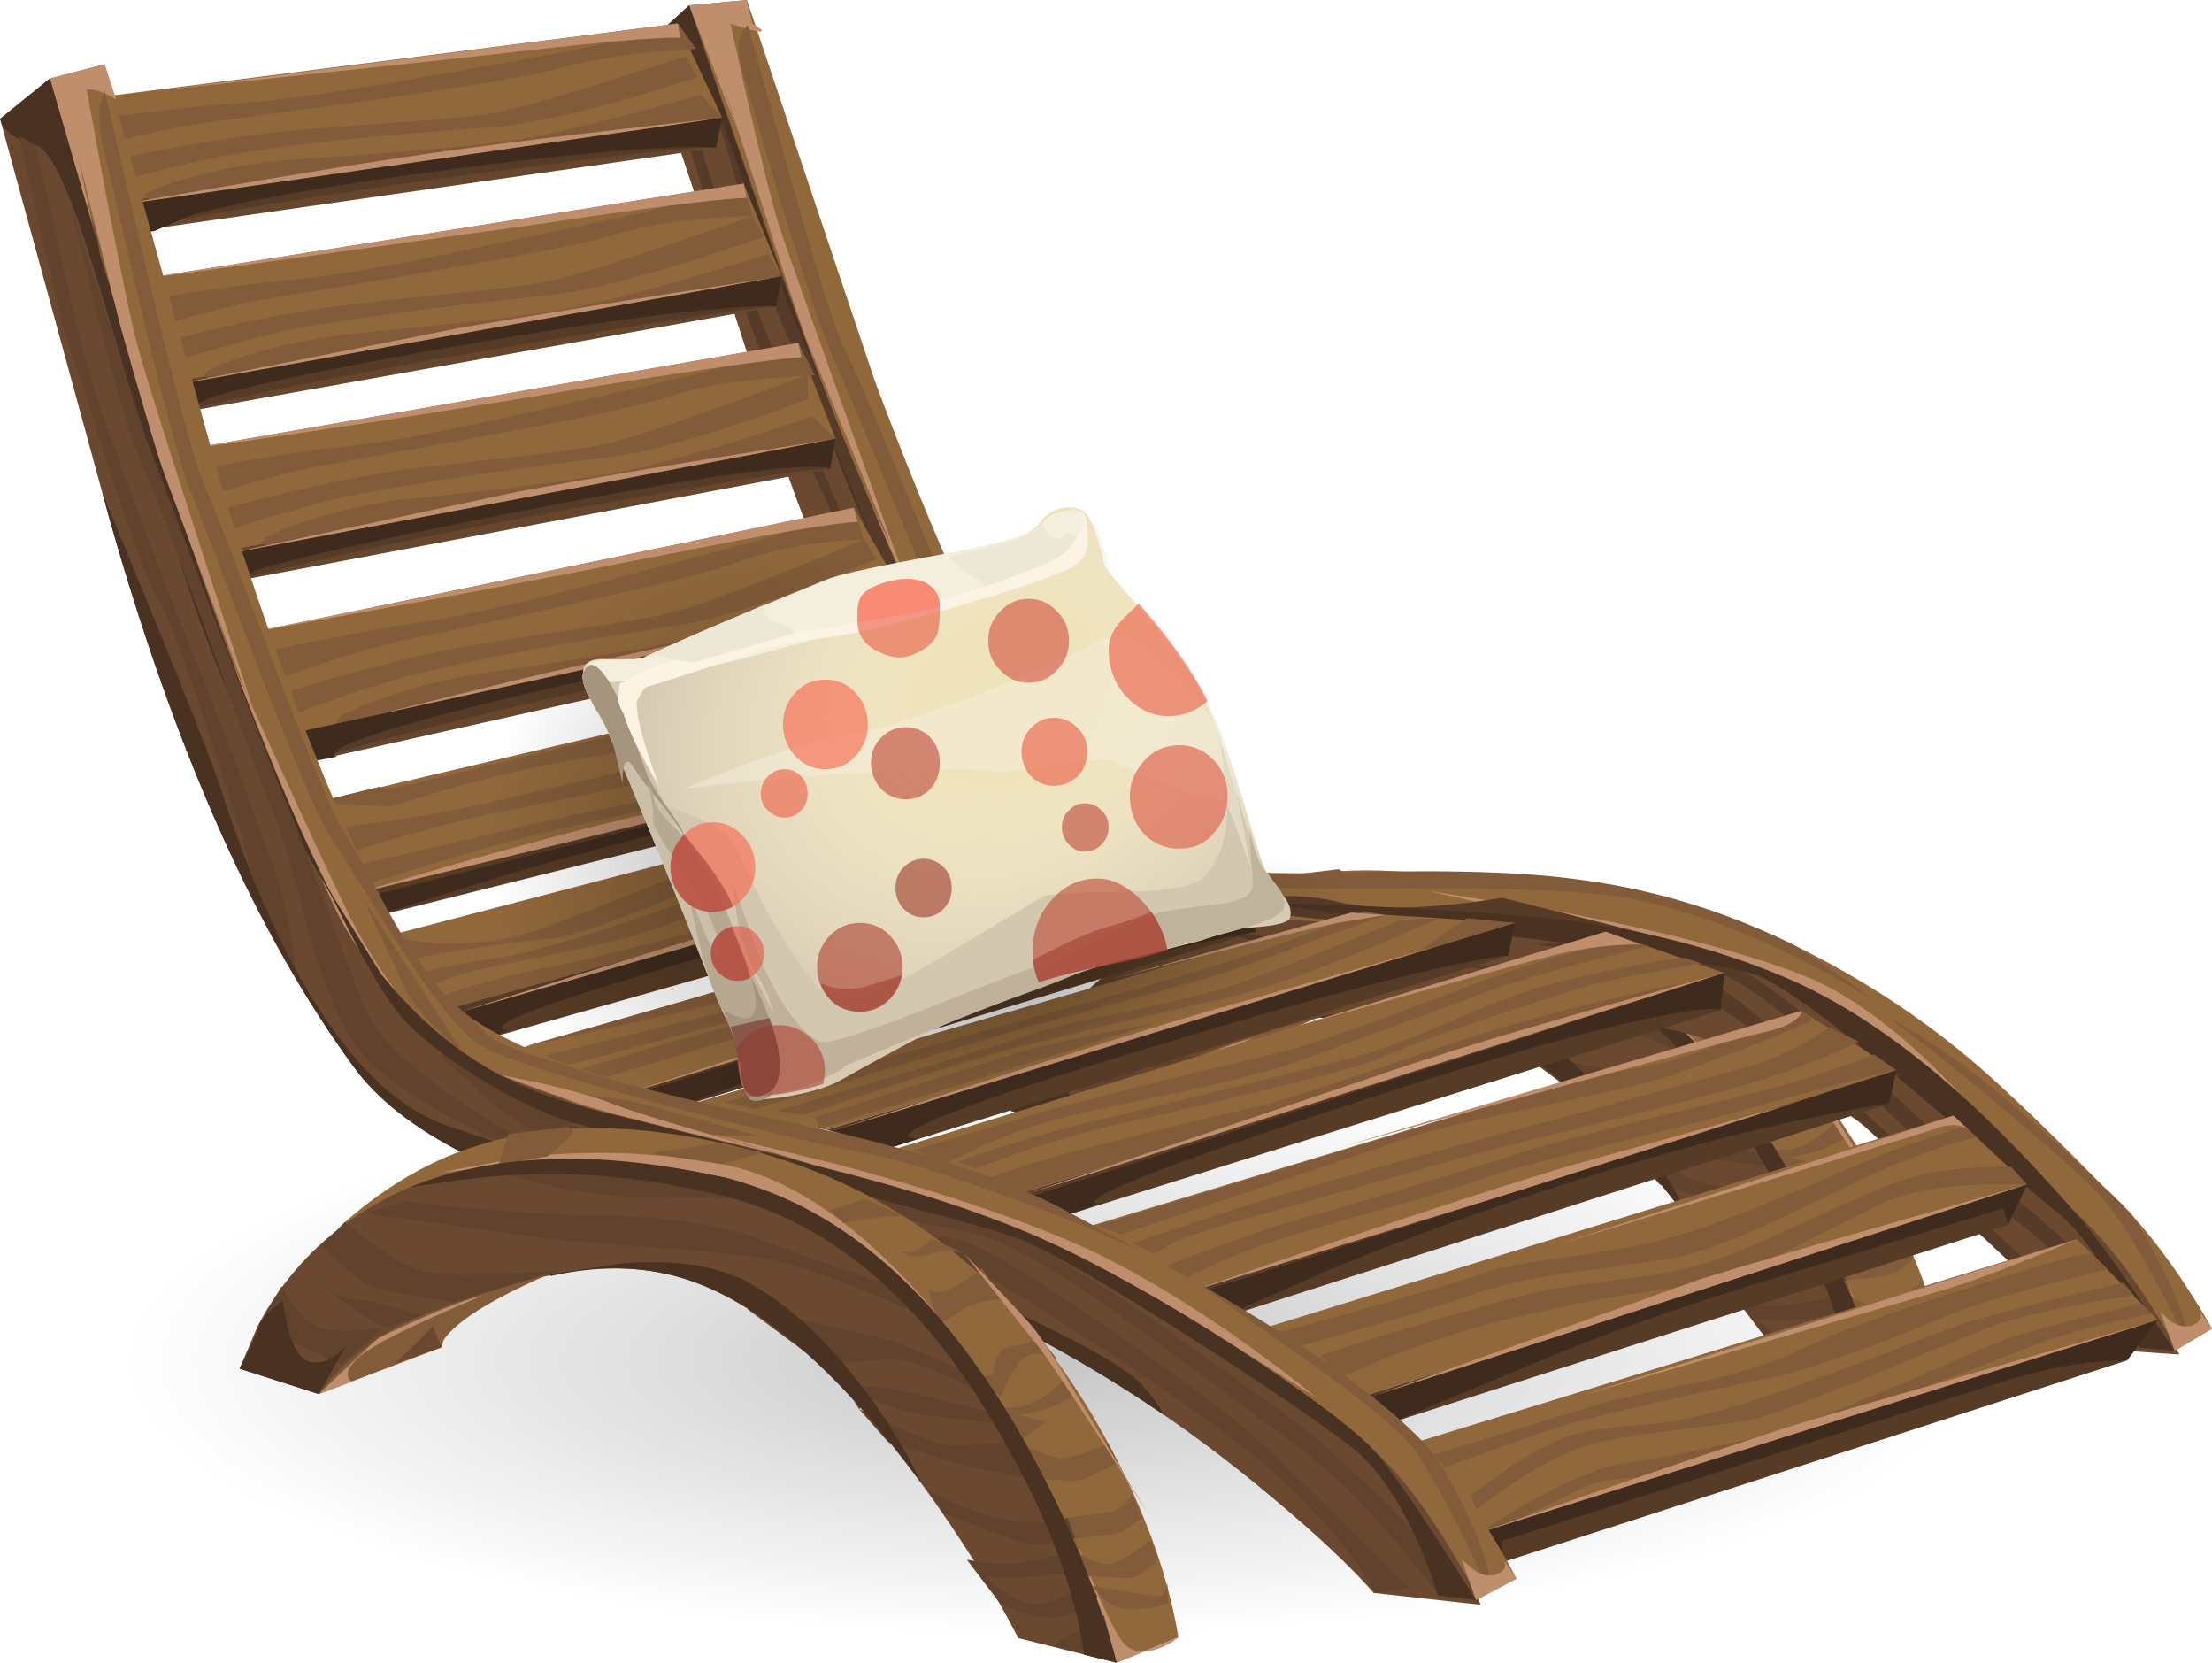<?xml version="1.0"?>
<svg xmlns="http://www.w3.org/2000/svg" xmlns:xlink="http://www.w3.org/1999/xlink" width="759.021" height="570.564" viewBox="0 0 759.021 570.564">
  <defs>
    <radialGradient gradientUnits="userSpaceOnUse" gradientTransform="matrix(.923 -.384 -.254 -.763 53.45 161)" r="24.56" cy="93.87" cx="45.1" id="a">
      <stop offset=".251" stop-color="#f6eed8" stop-opacity="0"/>
      <stop offset=".631" stop-color="#e4d9c2" stop-opacity=".565"/>
      <stop offset="1" stop-color="#d7c9b2"/>
    </radialGradient>
    <radialGradient gradientUnits="userSpaceOnUse" gradientTransform="matrix(.939 -.343 -.295 -1.013 54.66 187.7)" r="17.46" cy="95.03" cx="30.74" id="b">
      <stop offset=".086" stop-opacity=".247"/>
      <stop offset="1" stop-opacity="0"/>
    </radialGradient>
    <radialGradient gradientUnits="userSpaceOnUse" gradientTransform="matrix(.95 -.312 -.07 -.249 37.28 131.9)" r="21.14" cy="108.8" cx="45.32" id="c">
      <stop offset=".086" stop-opacity=".247"/>
      <stop offset="1" stop-opacity="0"/>
    </radialGradient>
    <radialGradient gradientUnits="userSpaceOnUse" gradientTransform="matrix(-1 0 0 -.298 155.3 160.2)" r="58.55" cy="123.4" cx="77.62" id="d">
      <stop offset="0" stop-opacity=".22"/>
      <stop offset="1" stop-opacity="0"/>
    </radialGradient>
    <radialGradient xlink:href="#d" id="e" gradientUnits="userSpaceOnUse" gradientTransform="matrix(-5.437 0 0 -1.619 922.33 984.671)" cx="77.62" cy="123.4" r="58.55"/>
    <radialGradient xlink:href="#c" id="f" gradientUnits="userSpaceOnUse" gradientTransform="matrix(5.166 -1.695 -.383 -1.354 261.37 1008.925)" cx="45.32" cy="108.8" r="21.14"/>
    <radialGradient xlink:href="#b" id="g" gradientUnits="userSpaceOnUse" gradientTransform="matrix(5.108 -1.865 -1.604 -5.508 355.867 1312.317)" cx="30.74" cy="95.03" r="17.46"/>
    <radialGradient xlink:href="#a" id="h" gradientUnits="userSpaceOnUse" gradientTransform="matrix(5.02 -2.09 -1.378 -4.151 349.288 1167.146)" cx="45.1" cy="93.87" r="24.56"/>
  </defs>
  <g fill-rule="evenodd">
    <path d="M746.71 711.727c67.965 20.117 101.675 44.584 101.675 73.401 0 28.273-33.71 52.74-102.218 73.402-67.965 20.117-149.794 29.904-246.031 29.904-96.238 0-178.338-9.787-246.303-29.904-68.127-20.662-102.218-45.129-102.218-73.946 0-28.273 34.09-52.74 102.218-73.401 67.965-20.117 150.065-30.448 246.303-30.448 96.237 0 178.61 10.33 246.574 30.992z" fill="url(#e)" transform="translate(-140.055 -317.87)"/>
    <path d="M362.91 357.695c11.058-15.953 17.762-24.919 20.117-26.914 14.68-12.87 30.263-21.749 46.76-26.642 24.102-7.433 52.288-7.433 84.547 0 55.094 12.505 97.417 44.492 126.957 95.965 14.68 25.555 23.923 49.935 27.73 73.13l-21.205 8.7c-5.438-20.482-15.496-42.59-30.177-66.334-29.54-47.482-67.328-79.203-113.364-95.15-35.7-12.326-72.673-5.888-110.918 19.302-11.961 7.797-23.287 17.035-33.982 27.73l-12.505 13.592 16.04-23.38z" fill="#91683c"/>
    <path d="M346.87 381.074l6.252-14.68c5.981-11.418 13.865-21.39 23.652-29.904 31.535-27.186 76.212-34.347 134.026-21.477 41.322 9.064 76.57 39.599 105.752 91.616 14.5 26.098 24.918 51.201 31.264 75.304l-33.71-8.427c-8.7-16.855-19.846-34.619-33.44-53.284-27.37-37.152-53.463-60.173-78.294-69.052-24.652-8.7-53.463-4.893-86.45 11.418-10.146 5.073-20.205 11.146-30.177 18.214l-11.69 8.972-27.185-8.7z" fill="#6b4930"/>
    <path d="M512.43 310.935c22.293 4.17 45.129 19.302 68.509 45.4 11.597 13.229 21.025 25.92 28.273 38.06-7.433-11.053-17.127-22.656-29.089-34.797-23.744-24.288-46.852-39.148-69.323-44.585-15.589-3.806-35.978-5.165-61.168-4.078l-33.439 2.719 28.002-5.166c23.194-2.533 45.943-1.718 68.236 2.447zM657.195 478.127l11.825-4.893c-2.174 1.81-4.714 3.17-7.612 4.078-1.527.494-2.936.766-4.213.815l-9.38 3.806-14.136-42.681 5.165 13.049c3.986 9.787 7.34 16.855 10.059 21.205 1.979 3.17 4.741 4.708 8.292 4.621z" fill="#bf8e6d"/>
    <path d="M374.055 389.774l4.894-5.981c4.529-4.714 9.787-9.15 15.768-13.321 9.607-6.525 28.996-13.778 58.177-21.749-13.234 5.796-22.836 10.967-28.817 15.496-3.806 2.904-6.253 5.345-7.34 7.34l-.544 2.175-42.138 16.04z" fill="#825c3a"/>
    <path d="M482.798 338.936c-18.486-1.266-29.725-2.267-33.71-2.99l-59.265-8.156 14.137-4.078 20.117 2.175c15.768 1.452 28.996 2.268 39.691 2.447 28.094.359 48.39 3.077 60.896 8.156 8.52 3.262 26.278 9.515 53.284 18.758l8.972 10.602c-28.274-13.593-49.57-21.297-63.887-23.108-7.432-1.087-20.846-2.354-40.235-3.806zM474.099 314.747c3.077.543 9.064.636 17.942.271 9.423-.364 15.681-.364 18.759 0 6.524.724 18.486 5.53 35.885 14.409-7.797-2.175-15.224-3.986-22.293-5.437-4.17-.908-11.325-1.452-21.476-1.631-14.316-.18-23.2-.365-26.642-.544-7.433-.544-17.486-2.267-30.176-5.165l-16.584-4.35 27.73-2.447 5.165 1.903a101.793 101.793 0 0011.69 2.99zM375.143 338.936l7.884-8.155 10.602 8.427c8.156 5.617 14.86 8.7 20.118 9.243 8.34.908 22.564.544 42.681-1.087l-36.157 10.874c-14.316-1.995-23.559-3.806-27.73-5.437-2.718-1.087-6.437-3.719-11.145-7.884l-6.253-5.98zM365.628 359.603c3.447 4.53 6.889 7.155 10.33 7.884 5.438.908 12.234.723 20.39-.544l-14.68 12.777-28.002-13.32 7.612-13.593 4.35 6.796zM546.413 379.443l-25.555-19.03 23.108 4.894c15.947 3.441 25.642 5.801 29.089 7.068l28.001 11.69 8.156 10.33c-18.671-11.238-31.628-16.762-38.876-16.583l-23.923 1.631zM559.462 394.944l13.321 6.248c9.423 4.35 16.04 6.432 19.846 6.252 5.98-.179 12.777-.723 20.389-1.63l8.427 13.32c-13.049-1.995-23.2-4.078-30.448-6.252l-21.476-6.525-10.059-11.413zM583.385 422.94l8.428 4.078c6.525 2.898 12.418 4.801 17.67 5.71 8.341 1.63 15.497 1.45 21.477-.545l2.719 7.069c-8.156 2.539-15.224 2.718-21.205.543l-23.651-8.97-5.438-7.885zM596.435 446.597l8.155 7.612c6.345 5.258 11.51 7.792 15.496 7.612 6.525-.18 12.413-3.354 17.67-9.515l3.535 7.069c-6.889 5.622-13.321 7.883-19.302 6.796-3.806-.544-7.34-1.539-10.602-2.99l-3.806-1.903-11.146-14.68zM647.815 481.939l-22.02-5.987 17.67-10.325zM612.202 400.648l-28.817-3.534c-4.714-.723-9.422-1.903-14.136-3.534l-5.437-2.175-4.35 3.534-4.893-7.884h6.524a79.48 79.48 0 0116.04 2.175l32.079 7.884 2.99 3.534z" fill="#60422d"/>
    <path d="M633.95 443.601l-.271-4.35 4.078 13.05c-7.248-.908-12.598-.995-16.04-.272-2.175.544-6.073.816-11.69.816l-7.883-.272-5.71-5.981 6.253 1.087c4.894.544 8.792.544 11.69 0 4.709-.723 11.239-2.082 19.574-4.078zM381.94 357.423l-9.244-5.981 5.165 2.99c3.806 1.996 6.617 2.99 8.428 2.99 3.077-.179 10.874 1.632 23.38 5.438l-13.321 4.078c-5.981-3.442-10.782-6.612-14.409-9.515z" fill="#60422d"/>
    <path d="M614.649 397.114l8.971 2.175-7.884 5.709-6.524-10.603h3.806c3.262-.364 6.166-1.359 8.7-2.99 3.985-2.534 6.888-4.986 8.699-7.34l6.524 10.602-2.99-4.621c-3.442 1.995-6.889 3.626-10.33 4.893l-8.972 2.175zM645.097 406.9l2.99 6.253c-7.796 4.714-13.413 6.89-16.855 6.525a41.067 41.067 0 00-6.796-.544h-2.99l-8.428-13.32 6.253 2.99c4.529 1.995 7.883 2.99 10.058 2.99 2.719-.18 7.971-1.81 15.768-4.893zM653.253 424.3l3.262 7.612c-4.53 3.985-7.97 5.98-10.33 5.98l-12.506 1.36-2.719-7.069 15.768-2.174c2.175-.724 4.35-2.627 6.525-5.71z" fill="#825c3a"/>
    <path fill="#825c3a" d="M633.95 443.601l-.271-4.35 1.631 5.438zM650.262 452.845l-12.505-.544-2.447-7.612c5.078 3.077 9.064 4.078 11.962 2.99 2.898-1.087 6.976-3.713 12.233-7.884l2.447 6.797c-4.529 4.714-8.427 6.802-11.69 6.253zM659.234 458.83c4.018 1.045 6.008-.58 5.98-4.893l.272 7.612c-3.447 1.267-7.884 1.996-13.32 2.175-3.263 0-6.346-1.359-9.244-4.078l-3.534-4.083 19.846 3.268zM621.99 371.016l5.436 6.796c-5.437-2.719-9.607-2.534-12.505.544-1.81 1.995-3.442 4.621-4.894 7.884-.908 1.81-1.538 3.354-1.903 4.621l-7.068-6.796 4.35-1.088c.185-1.267.451-2.626.815-4.078.729-2.718 1.811-4.35 3.263-4.893l12.505-2.99zM594.803 360.962l-7.883 4.894-3.806-11.69 2.446.544c2.175.184 4.35-.36 6.525-1.632a49.182 49.182 0 009.515-6.524l6.524 10.602c-6.524.723-10.966 1.99-13.32 3.806zM549.403 326.703l12.234-3.806 12.777 5.709c-4.17.18-8.607.636-13.32 1.36l-7.07 1.087-4.62-4.35zM452.622 308.217l-16.855 2.99 3.262-10.602 20.39-2.447 1.63 1.087c.36.908-.722 2.355-3.262 4.35l-5.165 4.622zM510.528 303.872l16.04 2.985-14.137 4.078-25.011-3.806zM584.473 336.495l10.874 4.894c-3.626-1.088-7.52-1-11.69.271-2.533.908-4.986 1.088-7.34.544l-2.447-1.087h2.719c1.81-.006 4.437-1.544 7.884-4.622z"/>
    <path d="M621.174 373.734l-25.827-32.35c12.87 13.592 20.661 21.927 23.38 25.01 3.077 3.806 6.976 9.694 11.69 17.67l28 46.488c-19.937-31.53-32.35-50.473-37.243-56.818z" fill="#bf8e6d"/>
    <path d="M361.55 357.966l1.903 9.244c1.81 6.345 3.985 10.058 6.525 11.146 4.17 1.63 8.607 0 13.32-4.894l-9.243 16.312-27.185-8.7c3.441-6.889 5.709-11.782 6.796-14.68.723-1.995 2.267-3.985 4.622-5.98a38.645 38.645 0 013.262-2.448zM444.195 314.47c-8.336.179-21.205 1.63-38.604 4.349 28.452-11.597 63.527-12.87 105.209-3.806 41.322 9.064 76.57 39.599 105.752 91.616 14.5 26.098 24.918 51.201 31.264 75.304l-11.147-2.718c-3.262-23.924-13.864-50.838-31.807-80.742-25.375-42.41-56.361-68.057-92.975-76.935-23.38-5.617-45.944-7.971-67.692-7.069z" fill="#493222"/>
    <path d="M478.449 344.917c19.03-1.451 33.982 1.088 44.856 7.612 11.603 6.704 23.015 17.035 34.254 30.992 8.156 10.151 14.86 20.297 20.117 30.448l3.263 6.525c-27.545-37.517-53.736-60.625-78.567-69.324-14.68-5.258-30.905-5.888-48.662-1.903l-.816-.544 25.555-3.806z" fill="#493222"/>
    <path d="M387.648 377.274c-2.903 2.718-4.078 4.893-3.534 6.524.18.908.723 1.452 1.631 1.631l-11.69 4.35 19.302-18.214 1.36-1.088c17.034-8.155 28.816-12.956 35.341-14.408-23.744 9.966-37.88 17.029-42.41 21.205z" fill="#bf8e6d"/>
    <path fill="#6b4930" d="M413.203 366.4l2.99 7.334-15.768 5.437z"/>
    <g>
      <path d="M759.02 455.792l-12.776 7.562c-10.602-13.908-24.51-29.204-41.72-45.892-34.242-33.376-67.535-57.277-99.868-71.707-12.865-5.559-32.505-9.126-58.93-10.69-32.854-.694-57.714-1.215-74.574-1.565-63.973-1.215-103.518-11.556-118.642-31.03-18.075-22.945-34.419-51.628-49.02-86.047-9.388-22.075-20.428-52.844-33.116-92.306-7.995-25.204-16.078-53.104-24.25-83.7l-9.648-38.592L256.293 0l44.067 131.158c33.898 90.397 62.32 142.98 85.266 157.754 11.123 7.129 26.075 11.561 44.849 13.298 9.387.871 28.16 1.043 56.322.522 54.935-.871 97.437 6.085 127.507 20.86 25.898 12.516 49.021 27.989 69.36 46.413 10.951 9.909 23.644 22.253 38.07 37.027 8.515 7.478 17.292 17.82 26.335 31.03 4.521 6.779 8.167 12.692 10.952 17.73z" fill="#91683c"/>
      <path d="M737.378 446.666c4.344 6.78 7.823 12.777 10.43 17.992l-34.419-2.347c-6.951-11.301-17.21-24.078-30.768-38.33-26.946-28.51-56.583-49.976-88.916-64.406-12.689-5.559-32.073-9.47-58.148-11.734-32.16-1.564-56.494-2.78-73.01-3.65-62.58-3.479-101.432-14.952-116.556-34.42-33.026-42.24-61.709-101.431-86.047-177.57-7.995-25.032-16.86-51.978-26.597-80.833l-12.255-35.462 15.384-14.08 47.196 135.85c36.156 93.35 65.71 147.497 88.655 162.448 17.038 10.952 54.148 16.516 111.34 16.688 59.973 0 100.13 4.954 120.468 14.863 25.903 12.688 49.02 28.25 69.36 46.674 10.95 9.909 23.639 22.253 38.069 37.027 8.516 7.473 17.12 17.903 25.814 31.29z" fill="#6b4930"/>
      <path d="M236.476 1.83L256.293 0l1.825 8.083c7.13 4.172 2.785 3.567-13.037-1.825-1.909 1.392-1.043 8.344 2.607 20.86a256.568 256.568 0 005.737 18.513l-16.949-43.8zM662.543 371.309c-21.903-19.123-37.548-30.68-46.935-34.68-8.172-3.301-31.551-9.47-70.142-18.513l-55.54-12.516 46.153 7.3c34.768 6.608 62.058 13.732 81.875 21.382 16.167 6.258 33.465 18.947 51.89 38.07 9.215 9.56 16.776 18.425 22.685 26.597-9.038-8.866-19.035-18.076-29.986-27.64zM316.527 208.861c11.994 24.339 20.599 41.288 25.814 50.847 8.344 15.3 19.123 29.465 32.333 42.502-16.516-14.951-28.333-28.771-35.462-41.46-3.823-6.779-11.562-23.123-23.207-49.02l-16.166-36.506 16.688 33.637z" fill="#bf8e6d"/>
      <path d="M232.826 23.994c-6.086-1.392-9.825-3.65-11.213-6.78l-.521-1.303 15.384-14.08 32.333 94.391c25.726 70.403 48.933 123.945 69.62 160.623-24.166-37.898-42.502-74.747-55.018-110.559-19.645-57.015-30.075-87.09-31.29-90.22-7.65-20.166-14.08-30.862-19.295-32.072z" fill="#493222"/>
      <path d="M232.826 23.994l7.822 26.592c5.737 19.123 9.82 31.811 12.255 38.07 3.13 8.166 8.522 21.814 16.167 40.937 7.822 19.296 13.298 32.333 16.427 39.113 4.694 10.602 10.691 24.682 17.992 42.241 9.215 21.903 14.686 35.634 16.427 41.199 2.608 8.516 4.783 18.341 6.52 29.465l-13.038-22.164c-1.914-8.516-4.172-16.688-6.78-24.51-14.78-43.63-24.6-68.927-29.465-75.88-2.957-4.343-9.126-19.211-18.513-44.587-9.038-25.382-13.992-39.113-14.863-41.2L227.35 21.12l5.476 2.874zM670.887 410.682c9.037 7.473 27.03 23.99 53.975 49.543l-11.473 2.086c-.693-1.914-2.435-4.782-5.215-8.605-5.564-7.65-13.47-16.166-23.728-25.553-19.99-18.947-35.806-33.726-47.457-44.328-21.559-19.645-37.204-32.333-46.935-38.07-8.521-5.043-27.989-8.776-58.408-11.212-16.026-1.356-29.496-2.743-40.416-4.172-26.654-1.298-42.127-2.774-46.414-4.433a1681.446 1681.446 0 01-24.641-5.736 970.368 970.368 0 00-18.122-1.043c-26.597-1.393-43.285-4.866-50.064-10.43-7.301-5.909-14.514-19.38-21.643-40.417-6.607-22.075-11.212-35.811-13.82-41.198-2.085-4.522-9.82-23.468-23.206-56.844-12.86-31.64-20.683-50.153-23.468-55.54-2.951-6.086-8.344-22.336-16.166-48.76L242.734 27.9l27.64 76.4c30.419 73.532 47.284 113.599 50.585 120.206 1.565 3.13 5.737 12.95 12.516 29.465 7.13 17.731 12.256 29.986 15.385 36.766 3.822 8.167 19.123 15.817 45.892 22.946 7.697 2.091 16.172 4.26 25.423 6.519 21.548 1.408 35.848 3.144 42.893 5.215 5.836 1.695 15.218 3.348 28.162 4.954 6.816.376 14.372.725 22.685 1.043 42.064 1.737 65.276 3.13 69.62 4.172 6.43 1.737 21.293 13.382 44.589 34.94a19813.52 19813.52 0 0042.763 40.156z" fill="#563b28"/>
      <path d="M458.636 309.25c9.037 2.264 21.204 2.696 36.505 1.304 7.65-.694 14.43-1.564 20.338-2.607l59.19 14.862c-9.736-1.736-21.73-3.04-35.983-3.91-5.908-.35-17.21-.695-33.897-1.044-16.339-.172-30.597-.782-42.764-1.825-13.386-1.017-31.556-3.02-54.496-5.997l-11.995 1.564-11.212-4.824-10.43-1.434.782-3.129 9.648 4.563 21.381 2.999c.595.078 1.205.167 1.826.26l11.473-1.564c17.381-1.737 30.59-1.476 39.634.782zM682.36 411.986c-6.78-4.521-23.118-19.384-49.021-44.588-21.731-21.032-37.027-32.417-45.892-34.159l-60.755-9.387 20.077-.782c15.823.177 29.554 1.997 41.2 5.476 10.779 3.129 27.29 15.035 49.542 35.723 26.774 24.682 41.897 38.153 45.37 40.416 14.602 9.909 35.723 29.465 63.363 58.669l-12.256-1.043c-3.822-5.387-8.865-11.473-15.123-18.253-12.516-13.73-24.688-24.421-36.505-32.072z" fill="#563b28"/>
      <path d="M704.524 414.854l-49.021-41.72c-26.076-22.075-43.457-34.852-52.15-38.33-7.995-3.13-36.162-7.645-84.484-13.56-49.193-6.085-76.14-9.908-80.833-11.472 46.591 1.392 80.661 3.478 102.215 6.258 27.811 3.822 52.932 10.69 75.357 20.6 20.166 9.037 41.11 23.727 62.84 44.066 11.124 10.602 22.164 22.164 33.116 34.68 5.736 6.086 17.293 22.075 34.68 47.978l-12.256-1.043c-1.908-5.737-4.516-11.995-7.822-18.774-6.78-13.56-13.992-23.118-21.642-28.683zM438.036 309.772c-13.09-.391-25.172-2.086-36.244-5.085 21.856 2.566 33.934 4.26 36.244 5.085zm-36.244-5.085a188.107 188.107 0 01-3.65-.39c-19.645-2.264-31.9-5.91-36.766-10.952-4.522-4.522-10.43-13.127-17.731-25.815l-2.608-5.084c3.864 5.835 8.47 11.353 13.82 16.557 12.824 12.177 28.469 20.74 46.935 25.684z" fill="#493222"/>
      <path d="M731.642 416.94c5.908 9.038 10.774 18.164 14.602 27.38 3.822 8.865 4.782 13.297 2.868 13.297-9.387-18.946-17.382-32.943-23.99-41.98-4.171-6.086-16.338-17.47-36.504-34.159-15.995-13.559-29.642-24.422-40.938-32.594 14.08 7.474 28.771 17.82 44.067 31.03 8.344 7.129 18.341 16.166 29.986 27.118 4.516 4.177 7.823 7.478 9.909 9.908zM643.638 343.67c-5.022-3.187-10.717-6.488-17.079-9.91-23.123-12.692-45.543-21.209-67.273-25.553-13.909-2.785-45.804-3.91-95.696-3.39-40.328.522-65.537-3.217-75.618-11.212-16.344-12.688-33.897-32.505-52.671-59.45-4-5.565-12.516-23.73-25.554-54.498-13.387-32.682-21.47-51.973-24.25-57.886-3.3-7.301-9.559-26.075-18.774-56.323l-12.516-43.023c-1.043-4.522-.954-8.167.26-10.952l2.087-2.868 14.341 51.107c9.909 35.113 16.255 55.19 19.035 60.233 1.914 3.301 9.476 20.949 22.685 52.933 13.038 31.462 21.554 50.585 25.554 57.365l9.126 14.863c9.737 17.903 22.774 31.983 39.113 42.241 1.043 1.215 4.693 3.562 10.951 7.04 3.65 3.479 21.643 5.216 53.976 5.216 38.59-1.393 67.967-.783 88.133 1.825 26.076 3.129 51.019 10.518 74.836 22.164 3.65 1.736 10.602 6.346 20.86 13.82 3.197 2.372 6.018 4.458 8.474 6.257zM245.08 6.258l7.041 21.382c4.871 14.951 7.734 24.25 8.605 27.9 1.215 5.564 1.653 10.519 1.304 14.863l-8.605-24.772-8.344-39.373z" fill="#825c3a"/>
      <path d="M741.29 450.056l3.39 3.129c2.95 1.914 5.647 2.346 8.083 1.303 2.075-.902 2.816-2.383 2.216-4.432l4.042 5.736-12.777 7.562-4.955-13.298zM260.726 67.795L240.648 5.742l9.648.782 6.258 28.161c4.693 20.167 8.083 33.809 10.17 40.938 3.65 11.3 18.34 52.494 44.066 123.596l-33.898-82.397c-2.435-6.264-7.822-22.602-16.166-49.027z" fill="#bf8e6d"/>
    </g>
    <g>
      <path fill="#66462d" d="M245.648 50.746L35.23 80.927 19.462 41.508l228.36-1.093z"/>
      <path fill="#91683c" d="M21.094 34.978L232.599 8.064l15.224 32.351L31.424 70.591z"/>
      <path d="M187.47 18.938c16.312-2.898 31.356-6.524 45.129-10.874l6.252 8.7c-19.573 1.087-35.434 3.354-47.575 6.796-7.612 2.175-27 5.53-58.177 10.059-33.167 4.529-53.197 7.247-60.08 8.155-8.7 1.088-19.03 3.17-30.992 6.253l-15.496 4.35 2.718-11.146 17.127-2.175c13.778-1.81 26.278-3.083 37.517-3.806 11.059-.723 28.637-3.17 52.74-7.34 13.05-2.175 29.991-5.166 50.837-8.972zM169.528 38.79c9.787-1.811 31.714-8.341 65.79-19.574l3.805 7.34c-31.715 10.33-55.28 16.04-70.683 17.127-37.152 2.539-66.061 5.53-86.722 8.971-7.612 1.088-18.845 3.627-33.71 7.612l-19.846 5.437-.272-8.427 22.836-4.894c17.943-3.626 33.53-6.073 46.76-7.34 9.243-.908 23.38-1.995 42.41-3.262 14.495-1.093 24.374-2.088 29.632-2.99z" fill="#825c3a"/>
      <path d="M53.716 68.96c-7.247-1.087-4.257-3.534 8.972-7.34a186.756 186.756 0 0139.963-7.068c40.42-2.54 67.24-5.079 80.47-7.612 13.777-2.719 32.894-7.52 57.361-14.409l7.34 7.884A15988.448 15988.448 0 01156.48 55.64C94.13 65.426 59.877 69.87 53.716 68.96z" fill="#825c3a"/>
      <path d="M232.599 8.064l.815 4.894c-7.612-.365-30.627 1.718-69.052 6.252L56.842 30.764 232.6 8.064zM33.87 71.412l37.79-6.524c28.452-4.894 50.564-8.52 66.332-10.875 25.19-3.806 61.804-8.335 109.83-13.592L33.872 71.412z" fill="#bf8e6d"/>
      <path d="M35.23 80.927l-2.175-7.073 214.768-33.439-2.175 10.33c-6.525-.722-37.517 2.72-92.976 10.331C118.054 65.79 88.15 70.5 62.96 75.213l-27.73 5.714z" fill="#563b26"/>
      <path d="M227.161 50.746c-19.573.908-47.754 3.898-84.547 8.971-36.608 5.078-62.527 9.88-77.751 14.408L52.9 79.291l-17.67 1.63-1.36-9.514 213.952-30.992-2.175 10.33c-2.54-.543-8.7-.543-18.487 0z" fill="#3f2b1e"/>
      <path fill="#66462d" d="M39.036 103.758l229.176-8.971-1.903 10.33L55.89 142.633z"/>
      <path fill="#91683c" d="M40.395 96.961L255.163 62.98l13.049 31.808-216.399 37.516z"/>
      <path d="M61.6 109.739l-15.224 4.621 2.447-11.146 17.127-2.99c13.593-1.996 26.006-3.534 37.244-4.622 10.875-.908 28.36-3.898 52.469-8.971 12.87-2.719 29.725-6.253 50.565-10.603 16.132-3.262 32.444-7.612 48.935-13.049l2.99 11.146c-19.938.544-35.885 2.719-47.847 6.525-7.612 2.36-27 6.253-58.177 11.69-32.987 5.622-52.92 8.971-59.809 10.059-8.52 1.451-18.758 3.898-30.72 7.34zM48.007 119.254l22.836-5.71c17.764-4.17 33.167-7.068 46.216-8.699 8.7-1.087 22.836-2.626 42.41-4.621 14.316-1.452 24.103-2.719 29.36-3.806 9.787-2.175 32.895-9.608 69.324-22.293l4.078 7.069c-34.075 11.782-58.814 18.486-74.217 20.117-36.429 3.806-65.246 7.612-86.45 11.418-7.613 1.452-18.759 4.35-33.44 8.7L48.28 127.68l-.272-8.427z" fill="#825c3a"/>
      <path d="M74.106 130.128c-7.248-.723-4.35-3.262 8.7-7.612 13.048-4.17 26.277-6.889 39.69-8.156 8.88-.908 23.016-2.36 42.41-4.35 16.312-1.81 28.904-3.713 37.788-5.708 13.778-3.083 34.075-8.792 60.896-17.127l4.622 7.612A7440.968 7440.968 0 01176.868 113c-62.348 12.147-96.602 17.856-102.762 17.127z" fill="#825c3a"/>
      <path d="M40.395 96.961L255.163 62.98l1.087 4.894c-10.33.364-34.705 3.441-73.13 9.243L40.396 96.96zM54.26 133.118l103.578-20.66c25.19-4.35 61.983-10.239 110.374-17.671L54.26 133.118z" fill="#bf8e6d"/>
      <path d="M55.891 142.633l-2.175-7.068 214.496-40.778-1.903 10.33c-7.248.18-38.424 4.894-93.52 14.137-34.432 5.801-64.244 11.418-89.44 16.855l-27.458 6.524z" fill="#563b26"/>
      <path d="M149.138 120.07c-39.69 7.068-65.604 12.597-77.75 16.583l-6.254 3.806-9.243 2.174-1.63-9.515 213.95-38.331-1.902 10.33c-3.627-.359-11.239 0-22.836 1.088-23.2 2.174-54.643 6.796-94.335 13.864z" fill="#3f2b1e"/>
      <g>
        <path fill="#66462d" d="M58.61 161.392l228.088-10.875-1.903 10.33-208.786 39.42z"/>
        <path fill="#91683c" d="M59.697 154.867l214.224-37.239 12.777 32.89-214.767 39.419z"/>
        <path d="M81.446 167.1l-15.224 4.894 2.175-11.146 17.127-2.99c13.593-2.36 25.919-4.078 36.972-5.166 11.06-1.267 28.545-4.529 52.469-9.787 13.049-2.898 29.904-6.704 50.565-11.418 16.127-3.441 32.259-8.063 48.39-13.864l5.71 11.146c-21.384.908-38.153 3.354-50.294 7.34-7.427 2.539-26.642 6.704-57.633 12.505-32.988 5.981-52.92 9.608-59.81 10.875-8.52 1.451-18.67 3.99-30.447 7.612z" fill="#825c3a"/>
        <path d="M67.853 176.887l22.564-5.98c17.763-4.35 33.167-7.52 46.216-9.515 7.976-1.088 22.107-2.719 42.41-4.894 14.136-1.631 23.923-3.083 29.36-4.35 9.608-2.174 32.53-10.058 68.78-23.651v8.427c-30.992 11.598-54.192 18.307-69.595 20.118-34.798 4.17-63.615 8.427-86.45 12.777-7.434 1.452-18.487 4.442-33.168 8.971l-19.573 6.525-.544-8.428z" fill="#825c3a"/>
        <path d="M94.223 187.49c-7.432-.723-4.621-3.355 8.428-7.884 12.685-4.35 25.826-7.248 39.42-8.7 40.055-3.985 66.783-7.704 80.197-11.146 13.772-3.262 32.623-8.878 56.546-16.855l7.884 7.612a9669.372 9669.372 0 01-90.8 19.03c-61.625 12.506-95.515 18.487-101.675 17.943z" fill="#825c3a"/>
        <path d="M59.697 154.867l214.224-37.244 1.087 4.893c-10.15.723-34.433 4.17-72.857 10.33-35.7 5.981-70.14 11.419-103.306 16.312l-39.148 5.709zM74.378 190.752l103.034-22.02c25.19-4.714 61.619-10.782 109.286-18.215l-212.32 40.235z" fill="#bf8e6d"/>
        <path d="M76.009 200.267l-2.447-7.068 213.136-42.682-1.903 10.33c-6.524-.358-37.244 4.443-92.16 14.41-34.253 6.16-63.978 12.233-89.169 18.214l-27.457 6.796z" fill="#563b26"/>
        <path d="M173.606 176.344c-44.764 8.879-73.402 15.316-85.907 19.302l-5.438 3.534-6.252 1.087-1.631-9.515 212.32-40.235-1.903 10.33c-.544-.907-5.616-.994-15.224-.271-19.03 1.631-51.022 6.889-95.965 15.768z" fill="#3f2b1e"/>
      </g>
      <g>
        <path fill="#66462d" d="M309.262 215.763l-207.427 46.488-18.758-38.06 227.816-18.759z"/>
        <path fill="#91683c" d="M84.164 217.394l208.787-43.225 17.942 31.263-213.408 46.765z"/>
        <path d="M252.988 192.927c-11.054 4.17-49.93 13.234-116.627 27.186-8.52 1.995-18.579 4.986-30.176 8.971l-14.952 5.437 1.63-11.418 17.128-3.534c13.593-2.719 25.919-4.893 36.972-6.525 10.875-1.63 28.187-5.437 51.925-11.418 12.864-3.441 29.54-7.883 50.022-13.32 15.953-3.986 30.627-8.7 44.04-14.137l3.535 10.874c-17.04.729-31.535 3.355-43.497 7.884zM300.835 191.84c-30.633 12.87-53.649 20.481-69.052 22.836-37.88 5.801-66.426 11.059-85.635 15.767-7.612 1.631-18.671 4.986-33.167 10.059L93.68 247.57l-.815-8.427 22.292-6.797c17.578-4.893 32.895-8.514 45.944-10.874 6.345-1.087 20.39-3.262 42.138-6.525 13.952-1.995 23.744-3.806 29.36-5.437 9.608-2.539 30.905-10.695 63.887-24.467l4.35 6.797z" fill="#825c3a"/>
        <path d="M119.506 248.93c-7.248-.544-4.442-3.263 8.427-8.156a194.023 194.023 0 0139.148-10.059c40.958-5.801 67.513-10.423 79.654-13.865 13.593-3.806 32.264-10.15 56.003-19.03l8.155 7.612a5950.753 5950.753 0 01-89.984 22.02c-61.44 14.681-95.243 21.842-101.403 21.478z" fill="#825c3a"/>
        <path d="M294.31 179.062c-7.612.18-30.448 4.078-68.508 11.69-35.7 7.068-70.047 13.593-103.034 19.574l-38.604 7.068 208.787-43.225 1.36 4.893zM99.932 252.736l37.245-9.515c27.908-7.069 49.657-12.326 65.245-15.768 24.826-5.796 60.983-13.142 108.471-22.02l-210.96 47.303z" fill="#bf8e6d"/>
        <path d="M310.893 205.432l-1.63 10.331c-6.525-.18-37.06 5.617-91.617 17.399-34.074 7.432-63.614 14.5-88.625 21.205l-27.186 7.884-2.447-6.797 211.505-50.022z" fill="#563b26"/>
        <path d="M309.262 215.763c-4.893 0-13.593.816-26.098 2.447-24.831 3.262-55.916 9.15-93.247 17.67-37.331 8.515-60.896 15.045-70.683 19.574-3.083 1.272-4.622 2.36-4.622 3.262 0 .365.36.637 1.088.816l-13.865 2.719-4.35-10.06 213.408-46.759-1.63 10.331z" fill="#3f2b1e"/>
      </g>
      <g>
        <path fill="#91683c" d="M740.428 452.822l-236.516 76.67-19.574-34.26 228.36-70.139z"/>
        <path fill="#563b26" d="M729.825 466.687L515.33 536.011l-8.971-9.787 234.069-73.402z"/>
        <path d="M712.155 430.802l5.437-.816 5.709 5.438c-26.822 6.345-46.031 11.961-57.634 16.855-26.642 11.238-46.575 18.122-59.809 20.66-38.06 7.977-63.157 13.958-75.304 17.943-23.744 8.515-35.793 12.778-36.157 12.778-.359 0-1.539-1.452-3.534-4.35l59.808-18.214c3.627-1.088 14.594-3.442 32.895-7.069 13.593-2.898 25.283-6.704 35.07-11.418 10.695-5.257 28.273-11.782 52.74-19.573 17.035-5.438 30.627-9.515 40.779-12.234z" fill="#825c3a"/>
        <path d="M732.272 444.395c-24.467 3.626-42.138 7.704-53.012 12.233a8183.88 8183.88 0 01-41.05 16.856c-20.118 7.976-32.531 12.505-37.245 13.592-1.267.365-10.69 1.632-28.273 3.806-14.68 1.811-25.103 3.806-31.264 5.981-6.345 2.355-14.044 6.525-23.108 12.506l-11.69 8.427-1.902-4.893 13.592-9.787c10.51-6.889 19.482-10.967 26.914-12.234 5.981-1.087 13.5-1.903 22.564-2.446 9.967-1.088 23.016-4.35 39.148-9.787 13.952-4.714 28.904-10.151 44.856-16.312 12.87-5.078 21.57-8.248 26.099-9.515 9.786-2.898 26.734-7.16 50.837-12.777l3.534 4.35z" fill="#825c3a"/>
        <path d="M691.493 458.26c10.331-3.083 24.74-6.797 43.226-11.147l3.534 3.535c-18.666 3.806-32.08 7.432-40.235 10.874l-57.362 22.02-70.955 23.108c-11.782 0-20.117.995-25.01 2.99l-22.836 11.147-15.496 5.437 17.67-10.603c13.414-7.432 23.924-11.869 31.536-13.32 22.656-3.627 41.05-7.433 55.187-11.419 7.97-2.36 22.564-8.063 43.769-17.127 21.569-9.422 33.89-14.587 36.972-15.495z" fill="#825c3a"/>
        <path d="M506.359 526.224l50.565-17.67c35.885-12.327 59.265-20.031 70.14-23.109l113.364-32.623-234.07 73.402zM541.156 479.198l171.542-54.105c-20.66 8.7-35.613 14.408-44.856 17.127l-126.686 36.978z" fill="#bf8e6d"/>
        <path d="M729.825 466.687c-10.874 0-22.292 1.631-34.254 4.894-7.427 1.995-39.69 12.14-96.78 30.448L515.33 528.67v7.34c-1.631 1.087-4.078.272-7.34-2.447l-4.078-4.078 2.447-3.262 234.069-73.402-10.603 13.865z" fill="#3f2b1e"/>
      </g>
      <g>
        <path fill="#91683c" d="M468.027 478.92l-35.885-22.83 238.147-73.401 25.282 23.646z"/>
        <path fill="#563b26" d="M689.047 420.2l-211.233 67.692-9.787-8.971 227.544-72.586z"/>
        <path d="M543.06 435.967c-15.404 1.996-27.545 4.53-36.43 7.612-9.422 3.442-22.564 7.52-39.419 12.234l-22.292 6.253-6.253-4.894c.729-.18 10.516-2.898 29.36-8.156 20.118-5.616 34.255-9.873 42.41-12.777 4.894-1.631 16.133-3.626 33.71-5.98 16.856-2.36 31.444-5.802 43.77-10.331 12.14-4.53 24.826-9.695 38.06-15.496 12.14-5.258 20.482-8.7 25.01-10.33l23.109-7.885 4.077 3.806c-12.326 3.263-25.01 7.884-38.06 13.865-14.136 6.889-25.103 12.141-32.894 15.768-14.137 6.345-24.826 10.238-32.08 11.69-2.539.543-13.228 2.088-32.079 4.621z" fill="#825c3a"/>
        <path d="M695.571 406.335c-19.938-.723-35.792 1.087-47.575 5.437-2.175.908-12.685 6.16-31.535 15.768-14.68 7.247-26.37 11.597-35.07 13.049-11.782 1.81-20.39 3.17-25.826 4.078-9.423 1.451-21.02 3.806-34.798 7.068-14.136 3.262-28.273 7.612-42.41 13.05-11.597 4.893-17.67 7.432-18.214 7.611-.723.359-2.99-2.082-6.796-7.34 0-.364 10.238-3.627 30.72-9.787 21.933-6.524 37.608-10.782 47.03-12.777 3.263-.723 13.501-2.175 30.72-4.35 11.962-1.631 21.75-3.898 29.361-6.796 6.704-2.54 17.307-7.156 31.807-13.865 13.952-6.345 23.467-10.423 28.545-12.234 6.525-2.36 14.86-3.898 25.011-4.621 5.258-.364 9.787-.451 13.593-.272l5.437 5.98z" fill="#825c3a"/>
        <path d="M471.29 478.92l111.732-39.962c13.593-4.35 51.11-15.224 112.55-32.623L471.288 478.92zM670.289 382.689l4.893 4.621c-2.719-1.63-5.98-1.81-9.787-.543-4.486 1.63-48.162 15.044-131.035 40.234l135.929-44.312z" fill="#bf8e6d"/>
        <path d="M689.047 420.2l-1.631-5.71-88.082 26.914c-25.555 7.792-50.837 16.948-75.848 27.458l-45.672 19.03-6.525-8.971 224.282-72.586-6.524 13.865z" fill="#3f2b1e"/>
      </g>
      <g>
        <path fill="#91683c" d="M650.715 367.187L408.49 443.036l-35.885-22.02 245.487-74.218z"/>
        <path fill="#563b26" d="M648.268 378.61l-225.913 72.581-13.865-8.155 242.225-75.849z"/>
        <path d="M650.715 367.187c-8.335 1.632-24.919 5.889-49.75 12.778-10.151 2.898-28.36 7.612-54.643 14.136-20.118 4.894-33.531 8.607-40.235 11.146-6.525 2.355-17.04 5.53-31.536 9.515-16.126 4.53-27.637 7.884-34.525 10.06-9.423 3.077-17.85 6.344-25.283 9.786l-8.428 4.078-7.34-4.078 19.03-7.068c13.593-4.894 22.385-7.884 26.37-8.972 4.714-1.087 17.579-4.8 38.604-11.146 20.482-6.16 34.254-10.423 41.322-12.777 10.875-3.262 37.245-9.966 79.11-20.117 11.783-2.904 25.012-7.161 39.692-12.778l7.612 5.437zM637.666 357.4c-9.787 4.894-22.657 9.787-38.604 14.68-7.791 2.355-25.462 6.977-53.012 13.866-27.186 6.524-44.764 11.059-52.74 13.592-3.627 1.088-20.662 5.889-51.11 14.409-23.015 6.345-35.977 10.33-38.875 11.962l-7.34 4.35-7.34-3.807 34.254-11.418c17.763-5.616 47.482-14.044 89.169-25.282 26.098-6.89 55.1-14.773 86.994-23.652 9.423-2.54 19.03-7.068 28.817-13.593 7.612 3.627 10.874 5.258 9.787 4.894zM622.17 350.066c-21.564 9.064-38.69 15.588-51.381 19.574-5.802 1.995-20.574 5.437-44.313 10.33-22.836 4.714-37.43 8.248-43.769 10.603l-97.868 32.894-8.428-2.99 169.91-51.93 7.613-.816c6.345-.908 12.413-2.082 18.214-3.534 9.423-2.534 24.74-8.335 45.944-17.399l4.078 3.268z" fill="#825c3a"/>
        <path d="M653.162 368.003L408.49 443.036l46.488-16.04c35.341-11.962 63.342-21.025 84.004-27.186l114.18-31.807zM618.092 346.798c.185.723-.272 1.539-1.36 2.447-1.99 1.995-5.888 3.626-11.69 4.893-9.242 2.175-57.361 15.224-144.355 39.148l157.405-46.488z" fill="#bf8e6d"/>
        <path d="M648.268 378.61c-6.16.724-15.224 2.355-27.186 4.894-23.923 4.894-50.478 11.962-79.654 21.205-29.18 9.243-56.818 19.21-82.916 29.904l-30.448 13.321-5.71 3.263-9.786-8.156 238.147-75.848-2.447 11.418z" fill="#3f2b1e"/>
      </g>
      <g>
        <path fill="#91683c" d="M591.722 333.754L347.05 410.413l-42.41-15.49 246.303-75.31z"/>
        <path fill="#563b26" d="M590.363 346.526l-224.554 70.411-18.759-6.524 244.672-76.659z"/>
        <path d="M556.109 322.603l9.786 1.903c-22.836 5.616-39.69 10.238-50.565 13.865-39.691 14.68-64.158 23.651-73.401 26.913-5.796 1.996-17.127 4.894-33.983 8.7-19.21 3.985-32.35 6.796-39.419 8.427-8.879 1.996-18.937 5.345-30.176 10.06l-13.865 6.524-11.146-4.35 44.585-13.321c28.817-7.612 54.915-14.137 78.295-19.574 7.97-1.81 20.117-5.709 36.428-11.69 8.885-3.262 20.662-7.704 35.342-13.32 11.782-4.53 27.816-9.244 48.119-14.137z" fill="#825c3a"/>
        <path d="M578.129 328.584l5.709 1.903c-22.107 3.626-36.793 6.704-44.04 9.243-31.172 9.787-53.829 17.763-67.965 23.923-7.612 3.078-37.788 10.603-90.529 22.564-9.966 2.355-20.748 5.53-32.35 9.515l-14.68 5.166-5.71-2.447 13.865-4.622c11.054-3.626 21.564-6.617 31.535-8.97 13.957-3.084 43.949-10.424 89.985-22.021 6.704-1.631 17.127-5.437 31.264-11.418 15.224-6.525 26.55-10.875 33.982-13.05 9.966-2.718 20.84-5.165 32.623-7.34 9.063-1.63 14.5-2.446 16.31-2.446zM471.833 366.916c23.744-8.156 38.783-13.142 45.128-14.953 14.316-4.17 34.977-9.243 61.984-15.224L347.05 410.413l-7.34-6.525 14.68-4.893c5.079-1.631 17.671-4.986 37.789-10.059 19.03-4.709 32.35-7.884 39.963-9.515 4.893-1.087 18.122-5.252 39.69-12.505z" fill="#825c3a"/>
        <path d="M591.722 333.754l-241.953 76.664 128.045-43.225c23.923-8.161 61.89-19.307 113.908-33.439zM550.943 319.612l11.69 4.35c-9.243 0-18.486 1.088-27.73 3.262-6.932 1.632-37.287 10.016-91.071 25.147l107.111-32.759z" fill="#bf8e6d"/>
        <path d="M590.363 346.526c-1.996-.908-8.7-.272-20.118 1.903-22.656 4.35-57.27 14.137-103.85 29.36-46.574 15.225-75.396 25.648-86.45 31.264-3.442 1.811-4.893 2.99-4.35 3.535.36.179.995.271 1.903.271l-11.69 4.078-11.961-6.524 237.875-76.664-1.36 12.777z" fill="#3f2b1e"/>
      </g>
      <g>
        <path fill="#91683c" d="M519.952 316.622l-236.244 70.955-48.12-8.428 228.09-66.061z"/>
        <path fill="#563b26" d="M519.952 316.622l-2.447 11.146-212.32 66.061-21.477-6.252z"/>
        <path d="M475.367 313.903l-52.197 18.759c-5.622 1.995-18.67 5.709-39.147 11.146-21.025 5.801-33.623 9.243-37.788 10.33l-87.538 26.37-9.787-2.446 99.772-27.458c34.254-9.243 58.09-16.04 71.498-20.39 13.05-3.985 28.996-9.873 47.847-17.67l7.34 1.36zM494.125 314.99c-36.608 15.948-62.255 25.376-76.935 28.274-9.423 1.81-31.9 7.068-67.421 15.768-9.243 2.354-24.288 6.976-45.128 13.864l-28.817 9.515-9.243-1.359 36.972-10.874c26.099-7.792 42.954-12.957 50.566-15.496 5.98-1.995 17.22-4.622 33.71-7.884 16.127-3.442 27.545-6.253 34.254-8.427 13.05-4.53 32.623-12.142 58.721-22.836l13.321-.544zM486.241 326.68l17.127-11.69 16.584 1.632z" fill="#825c3a"/>
        <path d="M413.112 347.347l80.198-22.836-207.156 63.343 49.75-16.311c36.244-11.783 61.984-19.851 77.208-24.196zM463.677 313.088l11.69.815-14.952 2.447c-4.35.544-30.72 7.068-79.11 19.574l82.372-22.836z" fill="#bf8e6d"/>
        <path d="M517.505 327.768c-3.627.18-11.598 1.631-23.924 4.35-24.826 5.616-58.993 15.044-102.49 28.273-43.497 13.229-69.138 22.2-76.935 26.914-2.534 1.631-3.078 2.626-1.631 2.99.543.18 1.451.272 2.718.272l-10.059 3.262-19.03-5.98 233.798-71.227-2.447 11.146z" fill="#3f2b1e"/>
        <path d="M279.63 383.227l69.323-22.02c8.52-2.54 24.832-6.074 48.935-10.603l-116.899 36.7-1.36-4.077z" fill="#825c3a"/>
      </g>
      <g>
        <path fill="#91683c" d="M393.81 297.054l35.885 12.233-212.049 66.056-39.963-15.496z"/>
        <path fill="#563b26" d="M430.782 319.612l-199.27 60.625-19.575-4.078 217.758-66.872z"/>
        <path d="M266.853 339.192c-7.069 1.995-23.744 5.888-50.022 11.69-25.734 5.795-37.788 8.427-36.157 7.883l88.082-25.01 30.991-6.525c22.293-4.714 37.245-8.248 44.857-10.603 12.14-3.626 30.904-9.694 56.274-18.214l4.35 1.631c-33.89 12.326-55.367 19.666-64.43 22.02-4.894 1.452-16.855 4.263-35.885 8.428-20.841 4.709-33.531 7.607-38.06 8.7z" fill="#825c3a"/>
        <path d="M264.95 346.526L192.364 366.1l-7.34-3.534 85.635-20.933c6.16-1.631 15.86-3.442 29.088-5.437 13.229-1.996 22.836-3.806 28.817-5.437 12.326-3.263 37.88-13.5 76.664-30.72l6.524 2.446c-46.036 20.841-73.765 32.08-83.188 33.71-29.36 3.627-50.565 7.074-63.614 10.331z" fill="#825c3a"/>
        <path d="M429.695 309.287L211.937 376.16l50.294-16.584c36.065-11.961 60.896-20.03 74.489-24.195 21.748-6.524 52.74-15.218 92.975-26.093zM393.81 297.054c0 2.175-2.175 3.806-6.525 4.893L278 328.861l115.81-31.807z" fill="#bf8e6d"/>
        <path d="M430.782 319.612c-32.807 6.16-67.42 15.224-103.85 27.186-22.835 7.433-43.404 14.409-61.71 20.933l-33.71 12.506-13.866-4.894 212.049-66.061 1.087 10.33z" fill="#3f2b1e"/>
        <path d="M254.619 355.503l-53.284 16.04-4.078-4.35c.908-.18 10.423-2.99 28.545-8.428 19.215-5.437 31.715-8.7 37.516-9.787 9.244-1.63 24.468-3.713 45.672-6.252l-20.117 6.796c-12.147 1.267-23.565 3.262-34.254 5.981z" fill="#825c3a"/>
      </g>
      <g>
        <path fill="#91683c" d="M337.535 267.688l31.808 18.758-219.39 59.542-18.757-24.467z"/>
        <path fill="#563b26" d="M369.343 286.446l-4.894 13.865-198.184 56.274-16.311-10.597z"/>
        <path d="M263.862 295.694c-7.248 1.996-21.025 7.156-41.322 15.496-16.855 6.704-28.18 10.33-33.982 10.875-6.525.543-16.942 1.903-31.264 4.077l-19.574 3.263-3.534-7.34c1.088 0 6.982.543 17.67 1.63 12.327.18 23.924-1.63 34.799-5.436 3.441-1.267 14.408-5.53 32.894-12.778 13.05-5.073 27.007-9.787 41.866-14.136 14.86-4.35 30.177-7.792 45.944-10.33 14.137-2.176 21.656-3.443 22.564-3.807a97.07 97.07 0 0013.321-5.98l6.797 2.99c-6.525 4.529-14.68 7.432-24.467 8.7-18.671 2.169-39.24 6.431-61.712 12.776z" fill="#825c3a"/>
        <path d="M294.31 297.592c-17.942 3.627-40.778 10.515-68.508 20.661-7.433 2.719-18.666 5.617-33.71 8.7-15.224 3.077-24.919 5.072-29.089 5.98-5.078 1.267-9.422 2.719-13.05 4.35l-4.077 1.903-4.35-4.893 6.797-1.631c6.16-1.267 13.5-2.627 22.02-4.078 12.685-1.81 35.521-8.7 68.508-20.661 5.437-1.996 14.594-4.443 27.458-7.34 7.068-1.632 17.85-4.078 32.35-7.34 13.414-3.263 31.808-8.608 55.188-16.04 2.354.908-4.714 4.078-21.205 9.515-15.588 5.078-28.366 8.7-38.332 10.874zM364.721 283.46l4.622 2.991-216.942 60.08-3.535-3.805 9.244-3.263c8.155-2.718 17.306-5.072 27.457-7.068 18.307-3.626 41.502-9.515 69.596-17.67L364.72 283.46z" fill="#825c3a"/>
        <path d="M262.503 314.99l106.84-28.544-212.864 61.168 41.322-13.05c30.263-9.422 51.832-15.947 64.702-19.573zM350.856 275.572c-5.872-2.844-11.124-4.116-15.767-3.806-3.442.184-15.045 2.446-34.798 6.796l-28.817 6.253 66.061-17.127 13.321 7.884z" fill="#bf8e6d"/>
        <path d="M364.45 300.31c-2.355-.543-8.972.093-19.846 1.904-21.39 3.626-52.833 11.418-94.335 23.38-41.501 11.961-66.605 20.117-75.304 24.466-2.719 1.452-3.627 2.447-2.719 2.99.544.18 1.267.273 2.175.273l-8.156 3.262-9.786-8.971 212.864-61.168-4.894 13.865z" fill="#3f2b1e"/>
      </g>
      <g>
        <path fill="#91683c" d="M314.7 226.637l12.777 29.905-206.068 52.196L107 275.572z"/>
        <path fill="#563b26" d="M327.477 256.542l-2.447 8.699-199.815 50.022-5.437-8.156z"/>
        <path d="M327.477 256.542c-30.269 6.524-49.843 10.602-58.721 12.233-29.54 5.258-57.27 10.967-83.189 17.127-9.787 2.36-23.559 6.253-41.322 11.69l-23.652 7.34-1.63-7.34 58.72-13.593c12.326-3.077 30.813-6.976 55.46-11.69 22.47-4.529 36.972-7.155 43.496-7.884 7.433-.723 22.929-5.622 46.488-14.68l4.35 6.797zM322.04 244.308c-16.856 5.258-29.546 8.7-38.06 10.33-59.45 13.05-95.966 20.841-109.559 23.38-8.34 1.452-20.482 4.437-36.429 8.972l-21.477 6.252-5.709-8.7 19.574-2.446c14.501-2.175 25.734-4.17 33.71-5.98 12.685-2.899 46.58-10.696 101.675-23.38 15.404-3.263 33.71-8.336 54.915-15.224l1.36 6.796zM315.787 232.074c-33.352 11.054-53.74 17.4-61.168 19.03-2.904.724-13.685 2.54-32.351 5.438-18.85 2.898-31.9 5.165-39.147 6.796-8.156 1.631-18.846 4.35-32.08 8.156l-17.399 5.165L107 275.572l23.38-5.71-.272.816c1.088.18 5.079-.451 11.962-1.903 11.054-2.539 38.419-9.243 82.1-20.117h8.157c6.889-.36 14.136-1.452 21.748-3.263 12.141-2.718 32.351-8.97 60.624-18.758l1.088 5.437z" fill="#825c3a"/>
        <path d="M119.778 307.107l34.254-10.059c25.919-7.432 46.308-12.87 61.168-16.311 23.923-5.437 61.347-13.5 112.277-24.195l-207.7 50.565z" fill="#bf8e6d"/>
        <path d="M327.477 256.542l-2.447 8.699c-22.107 2.719-53.828 9.243-95.15 19.574-25.734 6.524-47.847 12.685-66.333 18.486l-38.332 11.962-3.806-6.525 206.068-52.196z" fill="#3f2b1e"/>
      </g>
    </g>
    <g>
      <path d="M506.47 548.885c-12.141-12.142-27.637-25.827-46.488-41.05-37.695-30.813-73.58-54.372-107.655-70.684-13.05-6.345-31.536-12.054-55.459-17.127-28.637-5.252-50.109-9.422-64.43-12.505-53.284-11.054-87.81-27.278-103.578-48.663-18.122-24.826-34.254-55.366-48.39-91.616-9.423-23.744-19.938-56.274-31.536-97.596-7.432-26.463-14.952-58.178-22.564-95.15l-9.243-47.575 18.758-4.894 41.322 148.978c32.444 102.398 60.532 161.755 84.276 178.066 18.122 12.506 50.201 23.56 96.238 33.167 50.021 10.51 85.363 21.205 106.024 32.08 58.357 30.627 98.048 55.638 119.073 75.032 8.88 8.156 17.764 19.302 26.642 33.438 4.53 7.069 8.156 13.321 10.875 18.758l-13.865 7.34z" fill="#91683c"/>
      <path d="M471.4 546.438c-8.335-9.423-20.025-20.39-35.07-32.895-30.088-25.375-62.168-46.216-96.237-62.527-12.87-6.16-31.17-12.141-54.915-17.943-27.73-6.345-48.57-11.325-62.527-14.952-51.468-12.87-85.184-30.176-101.13-51.925C88.168 320.71 60.166 257.91 37.515 177.8L0 40.783 17.127 26.92l45.128 150.609c34.798 103.485 64.072 163.386 87.81 179.697 18.122 12.506 50.201 23.56 96.238 33.167 50.021 10.51 85.363 21.205 106.024 32.079 58.357 30.627 98.048 55.638 119.073 75.032 8.88 8.156 17.671 19.482 26.37 33.983 4.35 7.068 7.797 13.413 10.331 19.03l-36.7-4.078z" fill="#6b4930"/>
      <path d="M35.885 22.025l4.078 12.234c-5.98-3.806-10.602-4.622-13.865-2.447-1.995 1.452-1.267 11.146 2.175 29.089a615.26 615.26 0 005.981 26.37L17.127 26.92l18.758-4.894zM296.868 405.072l-52.197-16.04 42.41 10.331c32.623 8.7 59.265 17.491 79.926 26.37 17.035 7.248 36.337 18.394 57.906 33.439 10.69 7.612 19.666 14.408 26.914 20.389-42.41-27.186-71.499-44.313-87.266-51.381-8.52-3.806-31.085-11.51-67.693-23.108zM78.295 224.287L94.606 259.9c11.783 25.92 20.205 43.949 25.283 54.1 8.156 16.311 19.03 31.535 32.623 45.672-16.855-16.312-28.817-31.264-35.885-44.857-3.806-7.247-11.326-24.467-22.564-51.652l-15.768-38.876z" fill="#bf8e6d"/>
      <path d="M12.234 49.76C5.709 47.95 1.81 45.41.544 42.148L0 40.783 17.127 26.92l30.992 106.84C72.77 212.597 95.335 271.59 115.81 310.738c-24.288-40.6-42.23-79.747-53.828-117.443-14.86-51.653-24.923-85.722-30.176-102.218-7.976-26.098-14.5-39.87-19.573-41.317z" fill="#493222"/>
      <path d="M12.234 49.76l7.883 35.07c5.622 24.831 9.515 40.599 11.69 47.303 2.904 8.879 8.064 23.287 15.496 43.225 7.612 20.661 12.957 34.526 16.04 41.594 4.35 10.69 10.15 25.555 17.399 44.585 8.699 23.2 13.864 37.701 15.495 43.497 2.54 9.064 4.443 19.394 5.71 30.992l-13.05-23.652c-1.63-8.879-3.626-17.399-5.98-25.554-14.68-47.124-24.109-73.946-28.274-80.47-3.077-4.714-8.971-20.39-17.67-47.031-8.515-26.827-13.234-41.323-14.137-43.498-1.087-2.718-4.078-15.044-8.971-36.972l-7.34-32.357 5.709 3.268z" fill="#60422d"/>
      <path d="M483.634 544.807l-12.234 1.63c-.723-1.995-2.446-5.072-5.165-9.242-5.622-8.156-13.685-17.312-24.195-27.458-10.695-10.33-28.366-23.652-53.012-39.963-4.35-3.083-21.749-14.229-52.197-33.438-8.879-5.617-27.278-10.51-55.187-14.68-33.346-5.079-55.459-9.423-66.333-13.05-40.414-13.413-69.503-27.822-87.266-43.225-7.612-6.525-14.773-20.84-21.477-42.954-5.98-23.2-10.238-37.7-12.777-43.497-2.175-4.893-9.608-24.918-22.293-60.08-12.326-33.71-19.845-53.371-22.564-58.988-3.083-6.53-8.248-23.657-15.496-51.386l-9.786-39.963 26.098 80.741c29.36 77.752 45.672 120.161 48.934 127.23 1.631 3.441 5.617 13.772 11.962 30.991 6.889 18.85 11.875 31.9 14.952 39.148 3.985 9.243 15.588 20.21 34.798 32.894 14.5 9.608 27.637 16.856 39.419 21.75 5.796 2.353 27.458 6.616 64.974 12.776 39.327 6.525 61.168 10.423 65.517 11.69 7.428 2.175 24.016 12.141 49.75 29.904 23.744 16.132 39.778 27.91 48.119 35.342 9.243 8.156 27.73 26.098 55.459 53.828z" fill="#60422d"/>
      <path d="M258.536 393.926l62.8 17.943c-10.331-2.175-23.109-4.078-38.333-5.71l-68.508-7.34c-14.68-1.63-29.54-8.155-44.584-19.573l-18.215-16.312.816-3.262 22.02 10.602 9.787 8.156c8.515 5.98 17.486 10.33 26.914 13.05 9.607 2.718 20.39 3.985 32.351 3.805 5.98-.18 10.961-.63 14.952-1.36zM477.925 527.68c-12.685-14.86-25.19-26.55-37.516-35.07-23.2-17.399-41.415-30.812-54.644-40.235-23.744-17.034-40.87-26.734-51.38-29.088-10.516-2.355-24.375-5.073-41.595-8.156l-22.836-4.078h21.749c16.855.908 31.356 3.355 43.497 7.34 12.505 4.17 30.992 14.5 55.459 30.992 3.806 2.533 20.66 14.5 50.565 35.885 15.224 10.874 36.973 32.08 65.246 63.615l-13.05-1.632c-3.985-5.616-9.155-12.14-15.495-19.573z" fill="#60422d"/>
      <path d="M485.809 527.408c-6.704-14.316-13.952-24.56-21.749-30.72-10.69-8.335-28.904-20.748-54.643-37.245-28.094-17.942-47.396-29.18-57.906-33.71-8.52-3.626-35.526-10.967-81.013-22.02-46.944-11.418-72.678-17.943-77.208-19.574-9.422-3.442-19.122-8.248-29.088-14.408-10.69-6.525-19.21-13.142-25.555-19.846-4.529-4.893-10.33-14.137-17.399-27.73l-9.515-18.758 19.03 30.72c17.579 21.928 38.42 36.43 62.527 43.497 8.88 2.54 40.328 10.603 94.335 24.196 31.356 7.97 56.997 16.762 76.936 26.37 22.656 11.06 45.671 24.467 69.051 40.235 19.574 13.228 32.172 22.923 37.788 29.088 5.981 6.525 17.671 23.652 35.07 51.382l-13.05-1.632c-1.81-5.98-4.349-12.592-7.611-19.845z" fill="#493222"/>
      <path d="M37.516 177.8l-2.446-8.972 18.214 44.313c12.685 30.992 20.21 50.201 22.564 57.634 7.068 22.107 14.952 41.501 23.652 58.177 16.311 30.992 33.982 49.935 53.012 56.818 16.49 5.981 44.497 14.501 84.004 25.555 39.147 11.053 61.983 17.763 68.508 20.117 14.5 5.437 30.991 12.598 49.478 21.477 21.025 10.151 33.623 17.67 37.788 22.564 2.534 2.898 4.986 6.253 7.34 10.059-19.394-13.234-39.24-24.74-59.537-34.526-12.87-6.16-31.17-12.141-54.915-17.943-27.73-6.345-48.57-11.325-62.527-14.952-51.468-12.87-85.184-30.176-101.13-51.925C88.168 320.71 60.166 257.91 37.515 177.8z" fill="#493222"/>
      <path d="M492.877 499.95c6.16 9.787 11.054 19.482 14.68 29.089 3.627 9.423 4.35 14.137 2.175 14.137-9.243-20.118-17.127-35.07-23.651-44.857-3.986-5.98-15.589-15.86-34.798-29.632-21.025-14.68-34.254-24.103-39.691-28.273 32.079 18.306 55.823 34.618 71.226 48.934 4.165 3.806 7.52 7.34 10.059 10.602zM65.246 168.018c-3.263-7.797-9.243-29.997-17.943-66.605L35.07 48.945c-1.088-4.714-1.267-9.151-.544-13.321l1.36-4.627 14.68 62.799c10.33 42.953 16.855 67.148 19.573 72.585 1.631 3.263 8.879 21.928 21.749 56.003 12.505 32.982 20.748 53.192 24.739 60.624l9.515 16.04c12.87 25.919 24.56 42.502 35.07 49.75l4.893 5.165c3.441 3.442 12.233 7.068 26.37 10.874 13.049 5.079 41.322 12.234 84.82 21.477 37.695 8.156 66.512 17.491 86.45 28.001l29.36 15.768c-14.316-6.889-31.622-13.952-51.924-21.205-20.303-7.253-35.07-11.69-44.313-13.32-14.316-2.535-37.696-8.157-70.14-16.856-35.52-9.608-56.453-16.496-62.798-20.661-5.802-3.806-14.773-14.952-26.914-33.439-12.505-20.117-20.39-32.623-23.652-37.516-3.806-5.801-12.048-25.103-24.739-57.906-15.044-39.69-22.836-60.08-23.38-61.162zM159.036 361.303c-9.243-7.612-15.767-14.68-19.573-21.205l-14.68-31.535 34.253 52.74z" fill="#825c3a"/>
      <path d="M190.028 375.168l11.146.543c8.515.724 15.676 1.903 21.477 3.535l38.332 10.602-20.39-.815c-20.66-4.35-33.71-7.34-39.147-8.972-3.442-1.087-6.345-2.175-8.7-3.262l-2.718-1.631zM26.098 31.812l15.496 66.061c1.088 5.981 1.36 11.147.816 15.496l-8.156-26.098-8.156-55.459z" fill="#825c3a"/>
      <path d="M501.577 535.025l3.806 3.263c2.903 2.174 5.709 2.718 8.427 1.63 2.213-.831 3.072-2.278 2.583-4.35l3.942 5.982-13.865 7.34-4.894-13.865zM171.27 368.643l14.68 2.99c10.695 2.54 18.579 4.802 23.652 6.797 8.156 3.262 29.089 9.515 62.799 18.758-39.691-9.243-64.43-15.496-74.217-18.758l-26.914-9.787zM29.36 28.55l7.069 38.604c5.258 27.185 8.879 44.497 10.874 51.924 3.262 11.962 17.127 55.46 41.594 130.492l-32.623-87.266c-2.354-6.525-7.427-23.652-15.224-51.381L21.205 30.997l8.156-2.447z" fill="#bf8e6d"/>
    </g>
    <g>
      <path d="M98.243 446.139c11.059-15.953 17.763-24.918 20.117-26.914 14.68-12.87 30.263-21.748 46.76-26.642 24.102-7.432 52.289-7.432 84.547 0 55.095 12.506 97.417 44.492 126.957 95.966 14.68 25.554 23.924 49.934 27.73 73.13l-21.205 8.699c-5.437-20.482-15.496-42.59-30.176-66.333-29.54-47.483-67.328-79.203-113.365-95.15-35.7-12.326-72.672-5.889-110.917 19.301-11.962 7.797-23.288 17.035-33.982 27.73l-12.506 13.593 16.04-23.38z" fill="#91683c"/>
      <path d="M82.203 469.519l6.253-14.68c5.98-11.419 13.865-21.39 23.651-29.905 31.536-27.186 76.213-34.346 134.026-21.477 41.322 9.064 76.571 39.6 105.752 91.616 14.501 26.099 24.919 51.202 31.264 75.305l-33.71-8.428c-8.7-16.855-19.846-34.618-33.439-53.284-27.37-37.152-53.463-60.173-78.295-69.052-24.652-8.699-53.463-4.893-86.45 11.418-10.146 5.073-20.205 11.147-30.176 18.215l-11.69 8.971-27.186-8.7z" fill="#6b4930"/>
      <path d="M247.764 399.38c22.292 4.17 45.128 19.301 68.508 45.4 11.597 13.228 21.025 25.919 28.273 38.06-7.432-11.054-17.127-22.657-29.089-34.798-23.744-24.288-46.851-39.147-69.323-44.585-15.588-3.806-35.978-5.165-61.168-4.077l-33.438 2.718 28-5.165c23.196-2.534 45.945-1.718 68.237 2.447zM392.528 566.572l11.826-4.894c-2.175 1.81-4.714 3.17-7.612 4.078-1.528.495-2.936.767-4.214.816l-9.38 3.806-14.136-42.682 5.166 13.05c3.985 9.786 7.34 16.854 10.058 21.204 1.98 3.17 4.741 4.709 8.292 4.622z" fill="#bf8e6d"/>
      <path d="M109.389 478.218l4.893-5.98c4.53-4.715 9.787-9.151 15.768-13.322 9.607-6.524 28.996-13.777 58.177-21.748-13.234 5.796-22.836 10.966-28.816 15.496-3.806 2.903-6.253 5.344-7.34 7.34l-.544 2.175-42.138 16.04z" fill="#825c3a"/>
      <path d="M218.132 427.38c-18.487-1.266-29.725-2.266-33.71-2.99l-59.265-8.155 14.136-4.078 20.118 2.175c15.767 1.451 28.996 2.267 39.69 2.446 28.094.36 48.391 3.078 60.897 8.156 8.52 3.262 26.277 9.515 53.284 18.758l8.97 10.603c-28.272-13.593-49.57-21.298-63.886-23.108-7.432-1.088-20.845-2.354-40.234-3.806zM209.432 403.191c3.078.544 9.064.636 17.943.272 9.422-.364 15.68-.364 18.758 0 6.524.723 18.486 5.53 35.885 14.408-7.797-2.175-15.224-3.985-22.292-5.437-4.17-.908-11.326-1.452-21.477-1.631-14.316-.18-23.2-.364-26.642-.544-7.432-.543-17.486-2.267-30.176-5.165l-16.583-4.35 27.729-2.446 5.165 1.903a101.793 101.793 0 0011.69 2.99zM110.476 427.38l7.884-8.155 10.603 8.428c8.155 5.616 14.86 8.7 20.117 9.243 8.34.908 22.564.544 42.682-1.088l-36.157 10.875c-14.316-1.996-23.56-3.806-27.73-5.437-2.718-1.088-6.438-3.72-11.146-7.884l-6.253-5.981zM100.961 448.047c3.447 4.53 6.889 7.156 10.33 7.884 5.438.908 12.234.723 20.39-.543l-14.68 12.777L89 454.844l7.612-13.593 4.35 6.796zM281.746 467.888l-25.554-19.03 23.107 4.893c15.948 3.442 25.642 5.801 29.09 7.068l28 11.69 8.156 10.33c-18.671-11.238-31.628-16.762-38.875-16.583l-23.924 1.632zM294.795 483.389l13.321 6.247c9.423 4.35 16.04 6.432 19.846 6.253 5.98-.18 12.777-.723 20.39-1.631l8.427 13.32c-13.05-1.995-23.2-4.077-30.448-6.252l-21.477-6.525-10.059-11.412zM318.719 511.385l8.427 4.078c6.525 2.898 12.419 4.8 17.671 5.709 8.34 1.63 15.496 1.451 21.477-.544l2.718 7.068c-8.155 2.54-15.224 2.719-21.205.544l-23.651-8.971-5.437-7.884zM331.768 535.042l8.156 7.612c6.345 5.257 11.51 7.791 15.495 7.612 6.525-.18 12.413-3.355 17.671-9.515l3.534 7.068c-6.889 5.622-13.32 7.884-19.302 6.796-3.806-.543-7.34-1.538-10.602-2.99l-3.806-1.903-11.146-14.68zM361.128 564.397l17.671-10.325 4.35 16.311zM347.536 489.092l-28.817-3.534c-4.714-.723-9.423-1.903-14.137-3.534l-5.437-2.175-4.35 3.534-4.893-7.883h6.524a79.48 79.48 0 0116.04 2.174l32.08 7.884 2.99 3.534z" fill="#60422d"/>
      <path d="M369.284 532.046l-.272-4.35 4.078 13.05c-7.248-.909-12.598-.996-16.04-.273-2.174.544-6.073.816-11.69.816l-7.883-.272-5.71-5.98 6.254 1.087c4.893.543 8.791.543 11.69 0 4.708-.723 11.238-2.083 19.573-4.078zM117.273 445.867l-9.243-5.98 5.165 2.99c3.806 1.995 6.617 2.99 8.427 2.99 3.078-.18 10.875 1.631 23.38 5.437l-13.321 4.078c-5.98-3.442-10.782-6.611-14.408-9.515z" fill="#60422d"/>
      <path d="M349.982 485.558l8.972 2.175-7.884 5.71-6.525-10.603h3.806c3.262-.365 6.166-1.36 8.7-2.99 3.985-2.534 6.888-4.987 8.699-7.34l6.525 10.602-2.99-4.622c-3.443 1.995-6.89 3.627-10.331 4.893l-8.972 2.175zM380.43 495.345l2.99 6.253c-7.796 4.714-13.413 6.889-16.854 6.524a41.067 41.067 0 00-6.797-.543h-2.99l-8.428-13.321 6.253 2.99c4.529 1.996 7.884 2.99 10.059 2.99 2.718-.179 7.97-1.81 15.767-4.893zM388.586 512.744l3.262 7.612c-4.529 3.985-7.97 5.98-10.33 5.98l-12.506 1.36-2.718-7.068 15.767-2.175c2.175-.723 4.35-2.626 6.525-5.709zM369.012 527.696l1.631 5.437-1.359-1.087zM385.596 541.289l-12.506-.544-2.447-7.612c5.079 3.078 9.064 4.078 11.962 2.99 2.898-1.087 6.976-3.713 12.234-7.883l2.446 6.796c-4.529 4.714-8.427 6.802-11.69 6.253zM394.567 547.275c4.018 1.044 6.008-.581 5.98-4.893l.273 7.612c-3.448 1.267-7.884 1.995-13.321 2.175-3.263 0-6.346-1.36-9.244-4.078l-3.534-4.083 19.846 3.267zM357.322 459.46l5.438 6.796c-5.438-2.718-9.608-2.533-12.506.544-1.81 1.996-3.442 4.622-4.893 7.884-.908 1.81-1.539 3.355-1.903 4.622l-7.069-6.797 4.35-1.087c.185-1.267.451-2.626.816-4.078.728-2.719 1.81-4.35 3.262-4.894l12.505-2.99zM330.137 449.407l-7.884 4.893-3.806-11.69 2.447.544c2.174.185 4.35-.359 6.524-1.631a49.182 49.182 0 009.515-6.525l6.525 10.603c-6.525.723-10.967 1.99-13.321 3.806zM284.737 415.147l12.233-3.806 12.777 5.71c-4.17.179-8.607.635-13.32 1.359l-7.069 1.087-4.621-4.35zM187.956 396.661l-16.856 2.99 3.263-10.602 20.389-2.447 1.631 1.088c.359.908-.723 2.354-3.262 4.35l-5.165 4.621zM245.86 392.317l16.04 2.985-14.136 4.078-25.01-3.806zM319.806 424.94l10.874 4.893c-3.626-1.087-7.52-1-11.69.272-2.533.908-4.985 1.087-7.34.544l-2.446-1.088h2.718c1.81-.005 4.437-1.544 7.884-4.621z" fill="#825c3a"/>
      <path d="M356.507 462.179l-25.827-32.351c12.87 13.592 20.662 21.928 23.38 25.01 3.078 3.806 6.976 9.695 11.69 17.671l28.001 46.488c-19.938-31.53-32.35-50.473-37.244-56.818z" fill="#bf8e6d"/>
      <path d="M96.883 446.41l1.903 9.244c1.81 6.345 3.986 10.059 6.525 11.146 4.17 1.631 8.607 0 13.32-4.893l-9.242 16.311-27.186-8.7c3.442-6.888 5.709-11.782 6.797-14.68.723-1.995 2.267-3.985 4.621-5.98a38.645 38.645 0 013.262-2.447zM179.528 402.914c-8.335.18-21.205 1.63-38.604 4.35 28.453-11.598 63.528-12.87 105.209-3.807 41.322 9.064 76.571 39.6 105.752 91.616 14.501 26.099 24.919 51.202 31.264 75.305l-11.146-2.719c-3.263-23.923-13.865-50.837-31.808-80.741-25.375-42.41-56.361-68.057-92.975-76.936-23.38-5.617-45.943-7.97-67.692-7.068z" fill="#493222"/>
      <path d="M213.782 433.362c19.03-1.452 33.982 1.087 44.856 7.612 11.603 6.704 23.016 17.034 34.254 30.991 8.156 10.152 14.86 20.297 20.118 30.448l3.262 6.525c-27.545-37.516-53.735-60.624-78.567-69.324-14.68-5.257-30.904-5.888-48.662-1.903l-.816-.543 25.555-3.806z" fill="#493222"/>
      <path d="M122.982 465.718c-2.904 2.719-4.078 4.894-3.534 6.525.179.908.723 1.451 1.63 1.63l-11.69 4.35 19.303-18.214 1.359-1.087c17.035-8.156 28.817-12.957 35.341-14.409-23.744 9.967-37.88 17.03-42.41 21.205z" fill="#bf8e6d"/>
      <path fill="#6b4930" d="M151.527 462.179l-15.768 5.437 12.777-12.772z"/>
    </g>
    <g>
      <path d="M562.967 748.757c2.339 7.776-6.36 18.052-26.098 30.72-19.737 12.506-44.748 23.76-75.032 33.71-29.905 9.95-56.383 15.605-79.383 16.856-22.999 1.468-35.613-1.795-37.788-9.787-2.338-7.775 6.362-18.051 26.099-30.72 19.736-12.505 44.747-23.76 75.032-33.71 30.23-9.787 56.818-15.387 79.654-16.855 22.836-1.251 35.342 2.011 37.516 9.786z" fill="url(#f)" transform="translate(-100.055 -444.536)"/>
      <path d="M403.66 640.558c22.835 12.506 38.168 32.08 45.943 58.721 7.775 26.48 5.71 52.306-6.253 77.48-11.961 25.174-30.285 42.246-54.915 51.109-24.63 9.243-48.39 7.34-71.226-5.165-22.836-12.506-38.17-32.08-45.944-58.722-7.775-26.478-5.71-52.305 6.252-77.479 11.962-25.01 30.285-42.029 54.916-51.109 24.63-8.863 48.39-7.177 71.226 5.165z" fill="url(#g)" transform="translate(-100.055 -444.536)"/>
      <path d="M427.843 318.086c-8.319 2.175-13.43 3.643-15.224 4.35-.707.38-12.886 3.37-36.429 8.971-23.543 5.6-38.767 9.896-45.672 12.777-7.449 3.1-22.02 10.711-43.769 22.836-8.862 5.057-17.127 7.612-24.739 7.612 1.468 0 1.631-1.74.544-5.165-1.631-5.274-2.556-8.536-2.719-9.787 2.175 20.28-3.37 7.449-16.583-38.604-2.882-7.612-9.134-20.824-18.758-39.69-9.787-19.194-14.79-28.98-14.952-29.361-.38-.925-2.719-5.057-7.069-12.506-2.174-3.969-2.881-7.34-2.174-10.058.706-2.719 3.697-3.806 8.97-3.263 6.145.707 9.788.653 10.875-.272 1.794-1.25 10.222-4.73 25.283-10.33 17.942-6.905 28.817-11.146 32.623-12.777 2.718-1.088 17.018-4.513 42.953-10.331 21.368-4.513 33.439-9.08 36.157-13.593 1.631-2.338 4.078-3.915 7.34-4.621 3.1-.544 5.546-.164 7.34 1.087 1.468 1.087 2.882 3.915 4.35 8.428 1.25 3.425 2.175 6.796 2.719 10.058.163.925 4.784 6.416 13.864 16.584 9.95 11.418 16.964 21.585 20.933 30.448 3.643 8.318 7.612 19.954 11.962 34.797 3.643 12.669 6.09 19.846 7.34 21.477 1.468 2.012 3.48 4.622 5.981 7.884 1.631 2.555 2.12 4.785 1.36 6.796-.707 1.795-4.894 3.915-12.506 6.253z" fill="#efe3bc"/>
      <path d="M526.81 762.894c-10.874.38-16.963.816-18.214 1.36-38.984 13.592-64.267 22.835-75.848 27.729-7.449 3.099-22.02 10.71-43.77 22.836-3.425 2.011-8.046 3.643-13.864 4.893-5.6 1.25-10.71 1.903-15.333 1.903 2.773-.054 3.535-4.785 2.284-14.136 0-.707-2.338-4.894-7.068-12.506-5.437-9.08-9.624-17.29-12.506-24.739-2.881-7.992-8.59-21.477-17.127-40.507-8.319-18.105-12.886-28.11-13.593-29.904-.543-1.468-2.881-5.6-7.068-12.505-2.175-3.97-2.882-7.34-2.175-10.059.925-3.643 1.523-5.6 1.903-5.98.544-.381 2.175-.381 4.894 0 5.056.923 12.94-.708 23.651-4.894.381-.163 8.972-3.806 25.827-10.875 4.893-2.011 23.216-7.068 54.915-15.224 29.36-7.612 44.693-12.124 45.944-13.592 1.794-2.012 4.24-3.371 7.34-4.078 3.1-.925 5.437-.707 7.068.543 1.468 1.088 2.882 3.915 4.35 8.428 1.25 3.425 2.175 6.796 2.719 10.059.163.924 4.784 6.416 13.864 16.583 9.95 11.418 16.964 21.585 20.933 30.448 3.643 8.319 7.612 19.954 11.962 34.798 3.643 12.668 6.09 19.845 7.34 21.476a290.73 290.73 0 005.98 7.884c1.632 2.556 2.121 4.785 1.36 6.797-.707 1.63-5.98 2.718-15.767 3.262z" fill="url(#h)" transform="translate(-100.055 -444.536)"/>
      <path d="M440.62 308.843v1.903l-.272.544c-.706 1.794-4.893 3.914-12.505 6.252-8.319 2.338-13.321 3.915-14.952 4.622-.544.163-11.962 2.882-34.254 8.156-22.13 4.893-36.048 8.59-41.866 11.146l-6.253 2.718c-5.274 2.175-12.505 5.981-21.748 11.418-8.7 5.057-14.518 8.156-17.4 9.243-12.342 3.643-19.41 5.873-21.204 6.797-2.012 1.631-4.459 2.555-7.34 2.718l.272-.815c.38-.707 0-2.61-1.088-5.71-.87-2.663-1.522-4.893-1.903-6.524l-.272-1.63c.38 3.642.38 5.817 0 6.524-1.413 2.718-6.96-12.343-16.583-45.129l-.272-.815c0-.38.163-.163.544.544-2.882-7.612-9.243-20.825-19.03-39.692-9.787-19.193-14.79-28.98-14.952-29.36-.707-1.631-2.99-5.818-6.797-12.506-2.175-3.806-2.99-7.068-2.446-9.786v-.272c.163.163.978.924 2.446 2.175 1.631 1.468 3.154 2.066 4.622 1.903 1.468 0 4.078 4.512 7.884 13.592 3.806 8.863 7.884 20.28 12.233 34.254l-1.087-5.709 11.962 4.622c8.155 3.806 13.049 7.612 14.68 11.418 7.068 17.018 15.768 32.188 26.098 45.4 5.981 7.993 18.595 6.362 37.788-4.893 10.33-6.144 24.032-14.3 41.05-24.467 3.426-.925 12.615-1.468 27.458-1.632 13.213 0 22.13-1.359 26.642-4.077 5.6-4.894 8.591-12.506 8.972-22.836.163-5.274-.707-13.974-2.719-26.099.924 2.719 3.697 11.962 8.428 27.73 2.718 9.243 4.784 14.789 6.252 16.583l3.534 4.622c1.468 4.73 2.828 7.068 4.078 7.068z" fill="#d3c7af"/>
      <path d="M349.548 337.116l-19.03 7.068c-6.524 2.719-14.408 6.688-23.651 11.962-11.582 6.361-17.834 9.787-18.759 10.33-4.73.164-8.862-.271-12.505-1.359l-4.078-1.63c-3.969-13.757-7.992-23.544-11.962-29.361-2.555-3.643-4.73-9.896-6.524-18.759l-1.903-12.233 8.156 23.38c6.905 16.474 14.027 26.805 21.476 30.991 3.263 2.012 12.397.109 27.458-5.709 22.836-8.536 36.592-13.43 41.322-14.68z" fill="#c1b09a"/>
      <path d="M372.112 176.177c1.088 8.699.435 14.3-1.903 16.855-1.25 1.468-16.148 6.09-44.584 13.864-33.004 8.863-54.48 14.68-64.43 17.4-17.78 4.893-35.722 8.264-53.828 10.058-1.631.163-2.882.109-3.806-.272-1.468-.707-2.61-1.196-3.534-1.36l.543-2.446c.544-2.718 3.806-4.078 9.787-4.078 7.069 0 11.146-.38 12.234-1.087 3.806-2.556 24.195-11.31 61.168-26.37 4.513-1.795 18.377-4.785 41.594-8.972 19.41-3.642 30.067-6.96 32.079-10.058 1.631-2.175 4.078-3.643 7.34-4.35 3.262-.707 5.71-.435 7.34.816z" fill="#f4efdc"/>
      <path d="M208.998 252.025c-.707-2.012-2.338-5.057-4.893-9.243a78.565 78.565 0 00-2.447-4.622c-1.468-3.262-2.012-5.6-1.631-7.068.707-2.882 2.175-3.698 4.35-2.447 3.262 2.012 7.176 8.7 11.69 20.117 5.056 12.886 12.613 28.926 22.563 48.12 11.418 21.91 18.595 36.156 21.477 42.68 6.905 15.388 9.352 26.262 7.34 32.624-1.087 3.262-3.099 4.893-5.98 4.893-3.1 0-5.057-5.328-5.981-16.04-.164-.706-1.25-2.718-3.263-5.98-2.555-4.187-5.274-9.95-8.155-17.4-3.263-8.536-9.679-24.575-19.302-48.118-8.7-21.042-13.974-33.547-15.768-37.516z" fill="#ccbfa7"/>
      <path d="M208.998 252.025c-.707-2.012-2.338-5.057-4.893-9.243a78.565 78.565 0 00-2.447-4.622c-1.468-3.262-2.012-5.6-1.631-7.068.707-2.882 2.175-3.698 4.35-2.447 3.262 2.012 7.176 8.7 11.69 20.117 5.056 12.886 12.613 28.926 22.563 48.12 11.418 21.91 18.595 36.156 21.477 42.68 6.905 15.388 9.352 26.262 7.34 32.624-1.087 3.262-3.099 4.893-5.98 4.893-3.1 0-5.057-5.328-5.981-16.04-.164-.706-1.25-2.718-3.263-5.98-2.555-4.187-5.274-9.95-8.155-17.4-3.263-8.536-9.679-24.575-19.302-48.118-8.7-21.042-13.974-33.547-15.768-37.516z" fill="#ccbfa7"/>
      <path d="M290.011 366.205l-2.99 1.63c-8.156 4.187-15.224 6.634-21.205 7.341h-.272c.707-1.468 1.25-4.73 1.631-9.787.381-2.175-.163-5.6-1.63-10.33l-10.06-26.914 11.147 22.02c2.011 4.187 3.914 9.406 5.709 15.768l17.67.272z" fill="#c1b09a"/>
      <path d="M255.757 330.32a402.592 402.592 0 014.078 9.243c3.263 7.231 5.437 13.049 6.525 17.399 2.012 8.318 1.36 14.571-1.903 18.758-1.631 1.25-3.262 1.903-4.894 1.903-.163.163-.978 0-2.446-.544l-2.719-5.437c-.707-3.426-1.087-6.797-1.087-10.059-.163-2.012-2.99-9.787-8.428-23.38 6.688 9.244 10.44 11.582 11.146 7.069.544-3.263.163-7.504-1.087-12.778l-1.903-7.068 2.718 4.894zM213.348 242.238l8.7 23.38c.543 1.794 2.718 5.437 6.524 10.874 3.969 5.437 6.144 9.08 6.524 10.874-1.087-2.175-3.914-6.144-8.427-11.962-5.057-6.144-7.884-9.786-8.428-10.874-3.099-5.437-4.621-3.969-4.621 4.35-2.175-9.787-3.535-15.115-4.078-16.04l-.816-1.63c-1.087-2.72-2.61-5.547-4.621-8.428a78.565 78.565 0 00-2.447-4.622c-1.468-3.262-2.012-5.6-1.631-7.068l.272-.816h.271l.272-.815c.544-.544 1.196-.98 1.903-1.36 2.719 0 6.253 4.73 10.603 14.137z" fill="#a5957f"/>
      <path d="M223.135 272.142l-1.088-4.621 1.631 3.262c0 .544.163 1.36.544 2.447.163 3.262 3.806 7.992 10.874 14.136 2.012 3.1 4.35 6.633 7.069 10.603 2.555 4.35 5.872 11.58 10.058 21.748 6.905 16.855 8.7 26.533 5.437 29.089-1.468 1.25-4.784.38-10.058-2.719l-3.263-7.612-.815-2.446c-1.631-4.73-3.426-11.582-5.437-20.662l-2.447-11.146c8.319 22.293 11.962 28.926 10.874 19.846-.543-5.274-4.35-13.212-11.418-23.924-7.231-10.33-10.874-16.42-10.874-18.214 0-2.882-.38-6.144-1.087-9.787z" fill="#b7a891"/>
      <path d="M428.659 284.104c1.63 7.068 3.099 11.418 4.35 13.049a290.783 290.783 0 005.98 7.884c1.631 2.555 2.066 4.785 1.36 6.796-.707 1.795-4.894 3.915-12.506 6.253-8.319 2.175-13.43 3.643-15.224 4.35-20.28 4.893-33.982 8.536-41.05 10.874-5.057 1.794-9.624 2.719-13.593 2.719-3.97 0-8.537.924-13.593 2.718.924-.38 9.624-4.785 26.098-13.32 12.669-6.689 21.64-10.766 26.914-12.234 2.175-.707 9.08-1.74 20.661-2.99 7.232-.925 11.146-2.883 11.69-5.982.163-1.087.109-3.969-.272-8.7-.544-7.067-.815-10.873-.815-11.417z" fill="#bfb39b"/>
      <path d="M335.14 198.197c-1.631-.544-3.698-1.794-6.253-3.806-2.175-2.012-3.425-3.1-3.806-3.262 9.95-2.338 16.855-4.078 20.661-5.166 6.525-2.174 10.44-4.24 11.69-6.252l2.175 3.262c1.794 2.012 3.262 2.447 4.35 1.36 1.63-2.012 4.186-1.523 7.612 1.359-4.35 4.35-8.047 7.503-11.147 9.515-2.011 1.087-6.524 2.99-13.592 5.709l-10.06 3.806c1.632-3.263 1.088-5.438-1.63-6.525z" fill="#ede8d5"/>
      <path d="M366.947 188.138c3.425-4.73 5.165-8.7 5.165-11.961 2.175 8.155 1.523 13.756-1.903 16.855-3.099 2.718-16.04 7.449-38.875 14.136-24.467 7.45-43.117 11.581-56.003 12.506-3.969.38-12.777 2.827-26.37 7.34-15.605 5.056-24.358 7.884-26.37 8.427-.924.164-1.74.925-2.447 2.175-.707 1.468-1.25 2.338-1.631 2.719-.38 4.893 2.175 14.571 7.612 29.089-6.361-10.494-10.44-18.759-12.234-24.74-1.794-2.881-2.283-5.6-1.359-8.155-.163-1.25 0-2.066.544-2.447.38-.163.652-.163.815 0 2.338-2.338 10.766-5.709 25.283-10.059 15.387-4.73 27.62-7.231 36.7-7.612 9.95-.543 26.915-4.404 50.838-11.69 24.304-7.448 37.68-12.94 40.235-16.583z" fill="#fcf3e5"/>
      <path d="M261.738 207.712c.38 3.1 1.631 4.893 3.806 5.437 3.1.38 5.437 1.74 7.069 4.078l-33.439 9.787c-2.338.544-7.449-.38-15.224-2.719 2.175-1.087 14.79-6.633 37.788-16.583z" fill="#ede8d5"/>
      <path d="M380.54 328.688c-6.688 3.643-15.605 7.45-26.642 11.418-8.319 2.882-20.28 7.504-35.885 13.865-16.149 6.525-26.805 11.038-32.08 13.593h-16.855c-2.174-16.475-5.165-27.62-8.97-33.438-2.556-3.643-4.731-9.896-6.525-18.759l-1.903-12.233 8.155 23.38c6.688 16.311 13.756 26.533 21.205 30.72 2.556 1.467 19.139-3.97 49.75-16.312 32.242-12.886 52.632-18.921 61.168-18.214-1.088.38-4.894 2.338-11.418 5.98z" fill="#c1b09a"/>
      <path d="M419.532 254.824c3.441 9.966 6.617 24.287 9.515 42.953-5.073-15.403-8.336-23.287-9.787-23.651-5.622.723-18.122-3.627-37.517-13.05-1.995-1.087-8.248-.636-18.758 1.36-11.597 1.995-19.21 2.718-22.836 2.175-3.626-.724-12.592-.816-26.914-.272a729.662 729.662 0 00-39.419 2.175c-7.976.543-21.025 1.903-39.147 4.077 24.646-10.33 42.953-16.403 54.915-18.214 13.413-2.175 31.443-7.97 54.1-17.399 18.306-7.432 29.724-12.685 34.253-15.768 5.258-3.441 13.142 0 23.652 10.331 9.607 9.423 15.588 17.85 17.943 25.283z" opacity=".488" fill="#f4edde"/>
      <path d="M373.07 257.881c0 3.263-1.088 6.074-3.263 8.428-2.36 2.175-5.078 3.262-8.155 3.262-3.083 0-5.71-1.087-7.884-3.262-2.175-2.36-3.263-5.165-3.263-8.428 0-3.262 1.088-5.98 3.263-8.155 2.175-2.355 4.8-3.534 7.884-3.534 3.077 0 5.796 1.18 8.155 3.534 2.175 2.175 3.263 4.893 3.263 8.155zM390.74 207.044c10.516 11.782 18.394 22.929 23.652 33.439-3.986 3.441-8.428 5.165-13.321 5.165-5.622 0-10.516-2.267-14.68-6.797-3.986-4.35-5.981-9.694-5.981-16.04 0-3.082 1.18-6.072 3.534-8.97.723-.908 2.99-3.17 6.796-6.797z" opacity=".648" fill="#ea644e"/>
      <path d="M366.817 219.821c0 3.986-1.36 7.34-4.078 10.06-2.719 2.897-5.98 4.349-9.787 4.349-3.806 0-7.068-1.452-9.787-4.35-2.718-2.718-4.078-6.073-4.078-10.059 0-3.985 1.36-7.34 4.078-10.058 2.719-2.898 5.981-4.35 9.787-4.35 3.806 0 7.068 1.452 9.787 4.35 2.719 2.718 4.078 6.073 4.078 10.058z" opacity=".648" fill="#d45a47"/>
      <path d="M380.41 283.708c0 2.36-.816 4.35-2.447 5.98-1.631 1.632-3.534 2.447-5.709 2.447s-3.985-.815-5.437-2.446c-1.631-1.631-2.447-3.627-2.447-5.981s.816-4.257 2.447-5.71c1.452-1.63 3.262-2.446 5.437-2.446 2.175 0 4.078.816 5.709 2.447 1.631 1.452 2.447 3.355 2.447 5.709z" opacity=".648" fill="#c25341"/>
      <path d="M421.188 272.018c.365 4.893-.995 9.243-4.078 13.05-2.898 3.805-6.704 5.8-11.418 5.98-4.529.364-8.607-.995-12.233-4.078-3.442-3.262-5.345-7.34-5.71-12.233-.363-4.894.996-9.151 4.079-12.778 2.898-3.806 6.704-5.888 11.418-6.252 4.714-.365 8.792.995 12.233 4.077 3.627 3.263 5.53 7.34 5.71 12.234z" opacity=".648" fill="#de5f4a"/>
      <path d="M297.765 248.366c0 4.35-1.452 8.064-4.35 11.147-2.718 2.898-6.16 4.35-10.33 4.35-3.986 0-7.34-1.452-10.059-4.35-2.898-3.083-4.35-6.797-4.35-11.147 0-4.17 1.452-7.791 4.35-10.874 2.719-2.898 6.073-4.35 10.059-4.35 4.17 0 7.612 1.452 10.33 4.35 2.898 3.083 4.35 6.704 4.35 10.874zM259.161 297.573c0 4.17-1.451 7.791-4.35 10.874-2.718 2.898-6.16 4.35-10.33 4.35-3.985 0-7.34-1.452-10.059-4.35-2.898-3.083-4.35-6.704-4.35-10.874 0-4.35 1.452-7.977 4.35-10.875 2.719-3.083 6.074-4.621 10.06-4.621 4.17 0 7.611 1.538 10.33 4.621 2.898 2.898 4.35 6.525 4.35 10.875z" opacity=".648" fill="#f76a52"/>
      <path d="M309.727 331.827c0 4.17-1.452 7.791-4.35 10.874-2.718 2.898-6.16 4.35-10.33 4.35-3.986 0-7.433-1.452-10.331-4.35-2.898-3.083-4.35-6.704-4.35-10.874 0-4.17 1.452-7.792 4.35-10.875 2.903-2.898 6.345-4.35 10.33-4.35 4.17 0 7.613 1.452 10.331 4.35 2.898 3.083 4.35 6.704 4.35 10.875zM267.045 351.672c4.53 0 8.34 1.539 11.418 4.622 3.083 3.083 4.622 6.889 4.622 11.418l-.544 4.078c-7.068 2.354-13.952 3.713-20.661 4.077h-.272c-.723.36-1.539.544-2.447.544-.179.18-1 0-2.446-.544l-2.719-5.437c-.723-3.441-1.087-6.796-1.087-10.058v-.544c3.083-5.437 7.791-8.156 14.136-8.156z" opacity=".648" fill="#b04b3b"/>
      <path d="M326.582 304.64c0 2.72-.908 5.074-2.719 7.07-1.995 1.995-4.35 2.99-7.068 2.99-2.539 0-4.8-1-6.796-2.99-1.81-1.996-2.719-4.35-2.719-7.07 0-2.897.908-5.257 2.719-7.067 1.995-1.996 4.257-2.99 6.796-2.99 2.719 0 5.073 1 7.068 2.99 1.811 1.81 2.719 4.17 2.719 7.068z" opacity=".648" fill="#a34536"/>
      <path d="M322.504 261.687c0 3.442-1.087 6.433-3.262 8.972-2.354 2.354-5.165 3.534-8.428 3.534-3.262 0-6.073-1.18-8.427-3.534-2.355-2.54-3.534-5.53-3.534-8.972 0-3.441 1.18-6.345 3.534-8.699 2.36-2.354 5.165-3.534 8.427-3.534 3.263 0 6.074 1.18 8.428 3.534 2.175 2.354 3.262 5.258 3.262 8.7z" opacity=".648" fill="#c25341"/>
      <path d="M376.604 301.379c5.252 0 10.423 2.626 15.496 7.883 4.714 5.073 7.52 10.603 8.427 16.584-3.262 1.267-10.059 2.99-20.39 5.165-10.694 2.175-18.578 4.17-23.65 5.98-1.452-3.44-2.176-6.98-2.176-10.602 0-6.888 2.175-12.777 6.525-17.67 4.35-4.894 9.607-7.34 15.768-7.34z" opacity=".648" fill="#bf5240"/>
      <path d="M277.104 272.29c0 2.36-.723 4.263-2.175 5.709-1.631 1.631-3.534 2.447-5.709 2.447s-4.078-.816-5.709-2.447c-1.631-1.452-2.447-3.355-2.447-5.71 0-2.353.816-4.349 2.447-5.98 1.631-1.631 3.534-2.447 5.71-2.447 2.174 0 4.077.816 5.708 2.447 1.452 1.631 2.175 3.627 2.175 5.98zM322.504 208.403c0 4.714-.364 7.884-1.087 9.515-1.088 2.54-3.714 4.714-7.884 6.525-3.627 1.631-7.612 1.36-11.962-.816-4.714-2.174-7.155-5.53-7.34-10.058-.18-4.17.185-7.069 1.087-8.7 1.088-1.81 3.442-3.354 7.069-4.621 5.98-1.996 10.874-2.175 14.68-.544 3.627 1.631 5.437 4.53 5.437 8.7z" opacity=".648" fill="#ea644e"/>
      <path d="M317.067 199.704c3.627 1.631 5.437 4.53 5.437 8.7l-28.273 5.165c-.18-4.17.185-7.069 1.087-8.7 1.088-1.81 3.442-3.354 7.069-4.621 5.98-1.996 10.874-2.175 14.68-.544z" opacity=".648" fill="#ff8470"/>
      <path d="M250.734 352.216l13.32-2.99c3.807 10.874 4.53 18.486 2.176 22.835-.908 1.811-2.626 3.083-5.166 3.806-2.718.544-4.621-.271-5.709-2.446-.543-1.088-.908-3.078-1.087-5.981-.364-2.54-1.539-7.612-3.534-15.224z" opacity=".648" fill="#7a352d"/>
      <path d="M262.152 326.933c0 2.719-.908 4.986-2.719 6.797-1.63 1.81-3.713 2.718-6.252 2.718-2.54 0-4.714-.908-6.525-2.718-1.81-1.811-2.719-4.078-2.719-6.797 0-2.539.908-4.714 2.719-6.524 1.81-1.811 3.985-2.719 6.525-2.719 2.539 0 4.621.908 6.252 2.719 1.81 1.81 2.719 3.985 2.719 6.524z" opacity=".648" fill="#de5f4a"/>
      <path d="M256.987 333.73l.271 1.63c-.908.724-2.267 1.088-4.077 1.088-2.54 0-4.714-.908-6.525-2.718-1.81-1.811-2.719-4.078-2.719-6.797 0-2.175.637-4.078 1.903-5.709 1.452-1.81 3.17-2.898 5.166-3.262 3.262 7.612 5.257 12.87 5.98 15.768zM234.422 286.426l.272-.271c.18.179 2.447 2.99 6.797 8.427 4.714 6.16 7.976 11.418 9.787 15.768l.271.544a13.798 13.798 0 01-7.068 1.903c-3.985 0-7.34-1.452-10.059-4.35-2.898-3.083-4.35-6.704-4.35-10.874 0-3.986 1.268-7.433 3.807-10.331l.543-.816z" opacity=".648" fill="#a5453a"/>
      <path d="M380.953 317.69c4.714-1.267 9.423-2.898 14.137-4.893 3.077 4.714 4.893 9.063 5.437 13.049-3.262 1.267-10.059 2.99-20.39 5.165-10.694 2.175-18.578 4.17-23.65 5.98-.724-1.45-1.452-3.985-2.176-7.611 11.962-6.345 20.841-10.238 26.642-11.69zM297.221 338.351l12.234-3.806c-.723 3.627-2.447 6.617-5.165 8.971-2.719 2.36-5.796 3.535-9.243 3.535-6.525 0-11.06-3.263-13.593-9.787 5.257 2.175 10.51 2.539 15.767 1.087z" opacity=".648" fill="#a34536"/>
    </g>
  </g>
</svg>
